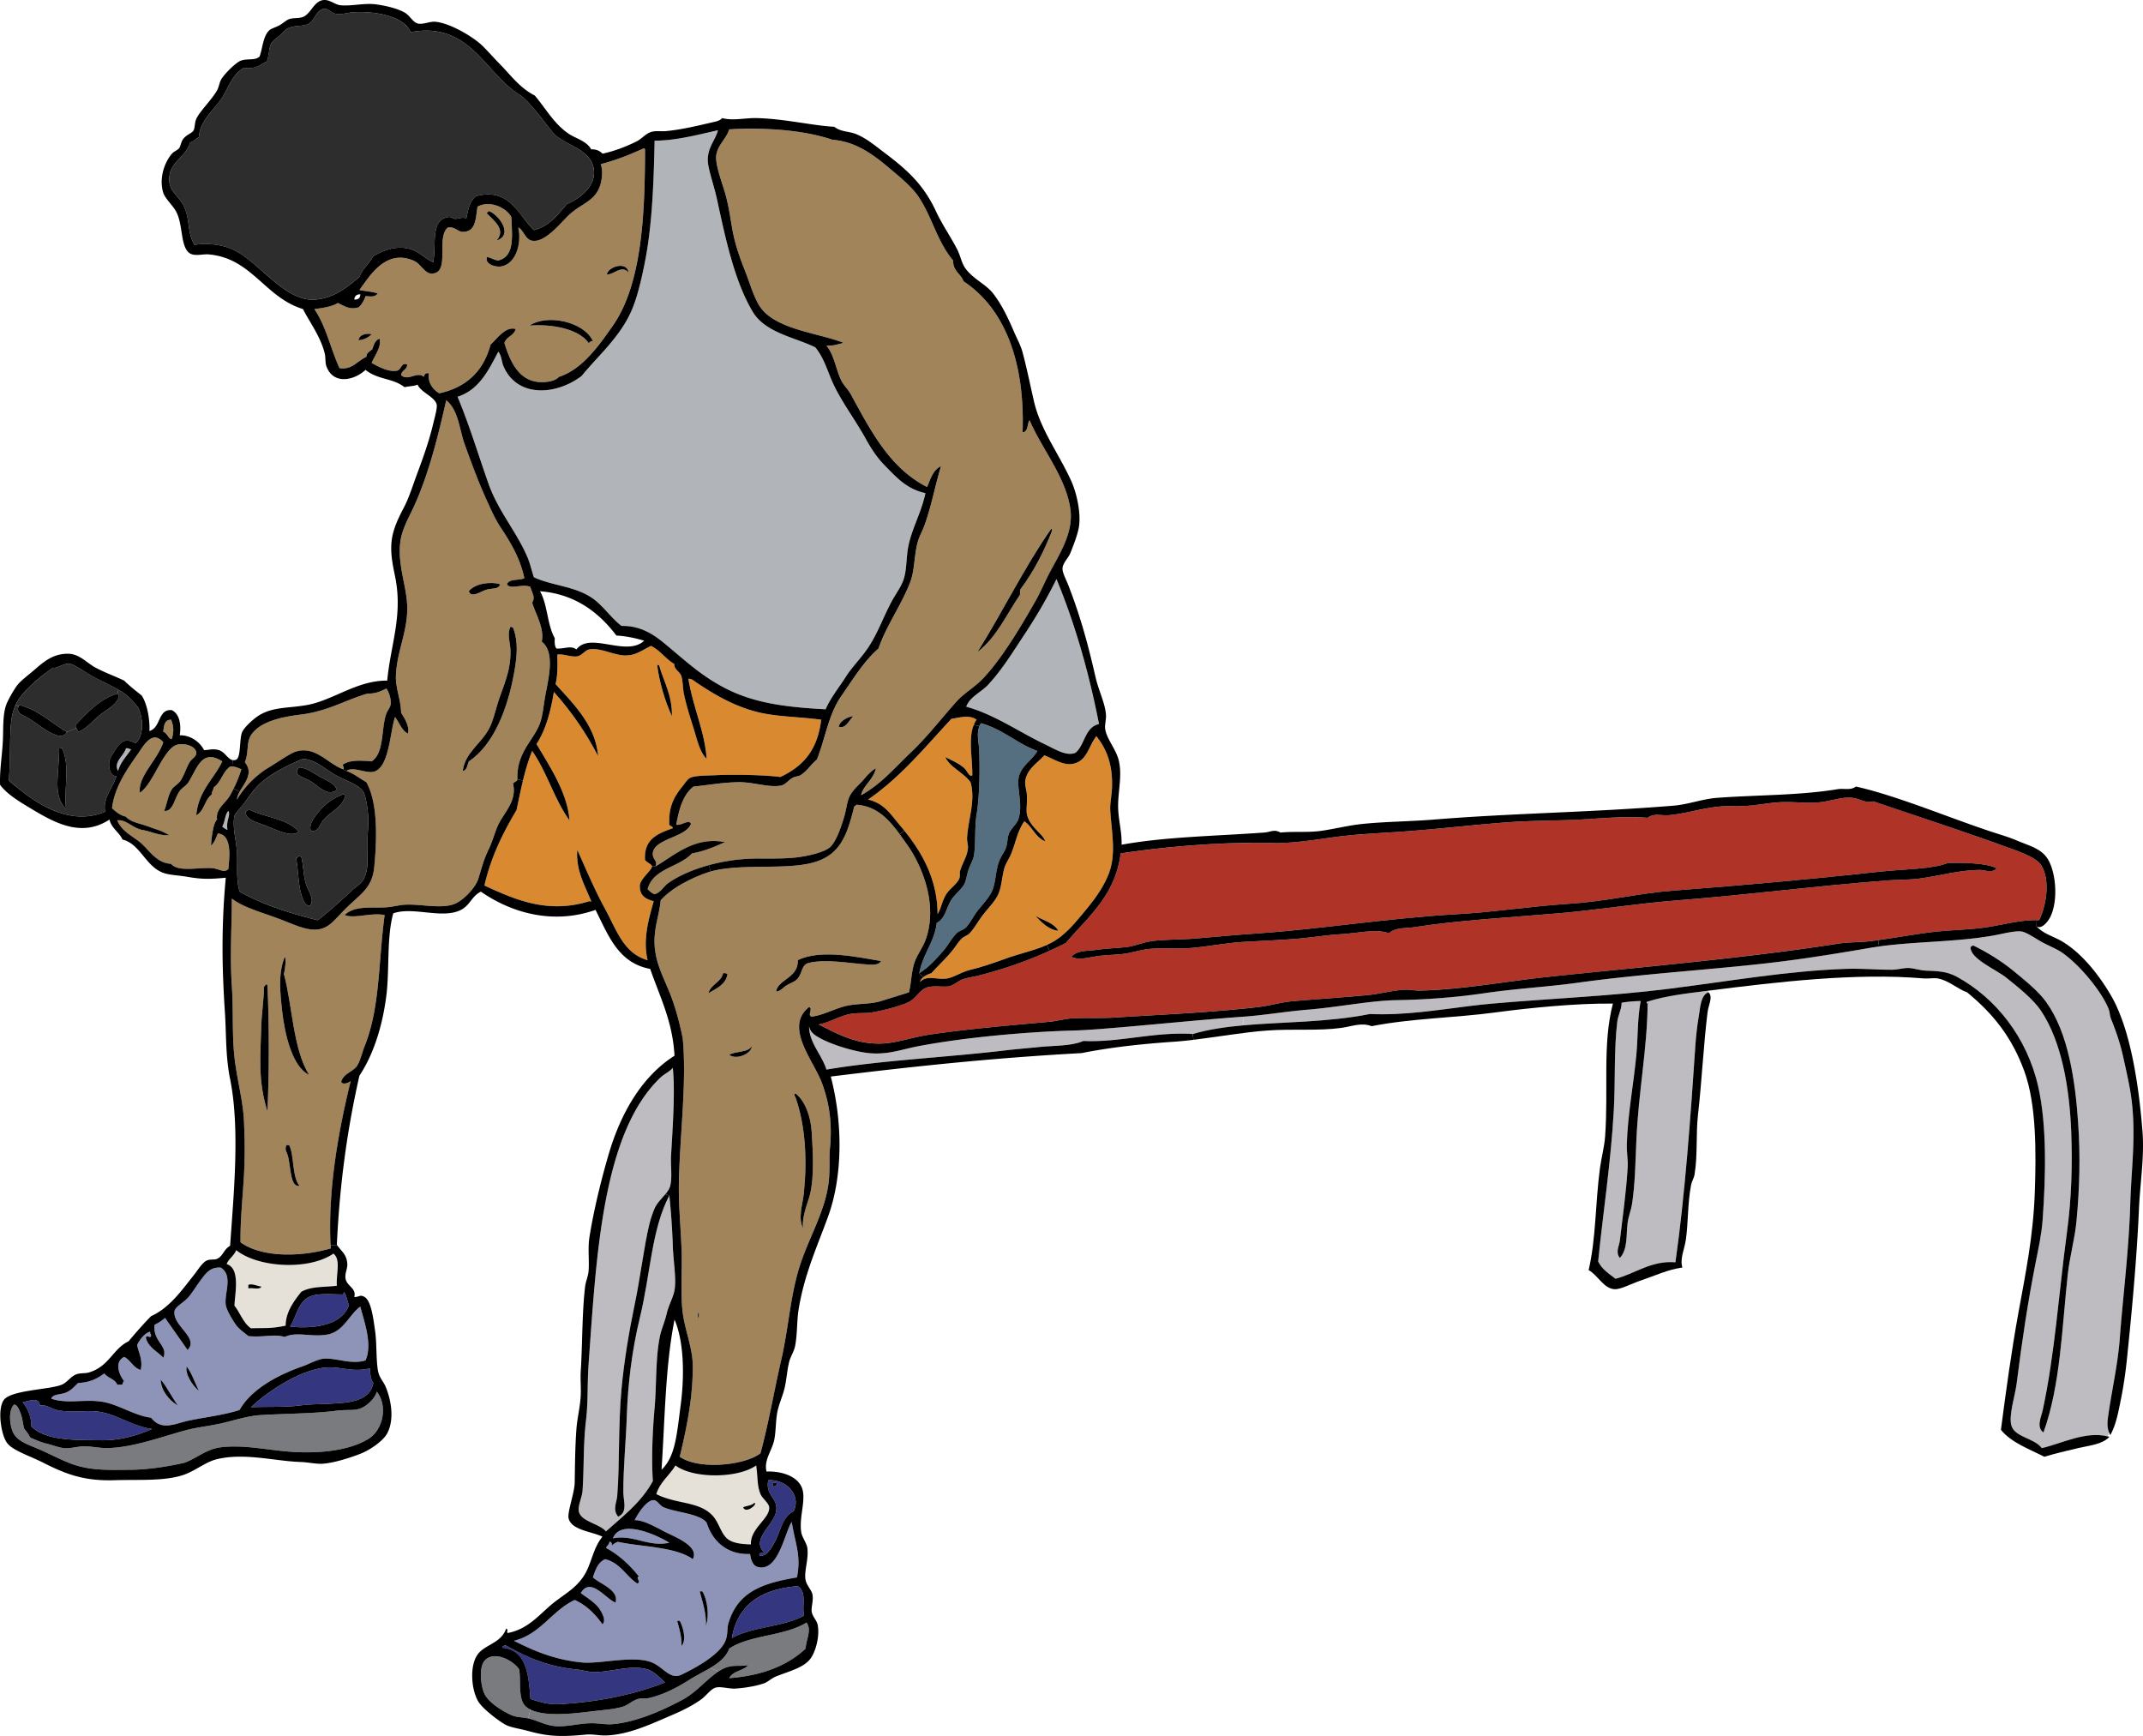 <svg xmlns="http://www.w3.org/2000/svg" viewBox="0 0 592.502 479.91"><path d="M45.141 202.33c.18-1.66.31-3.37 2.16-3.36.75 1.83.79 3.04.24 5.28-.88.31-1.3-1.68-2.4-1.92z" fill="#A1845A"/><path d="M64.591 218.01c-.29.6-.62 1.21-.97 1.84-1.27 2.27-4.08 3.78-3.6 6.72-1.35 1.11-1.68 7.2-1.68 7.2 1.04-.91 1.38-2.27 1.92-3.36 3.96.47 3.18 6.42 2.88 9.84-1.22 1.221-2.53-.109-4.56-.24-3.9-.239-9.39 1.131-11.28-1.2-4.17-.22-6.04-3.9-8.64-6-2.2-1.78-4.98-3.02-6.24-6 2.33-.41 4.22 2.15 6.96 2.64 2.64.47 4.59 1.62 7.44 1.44-2.93-1.57-2.43-1.15-5.6-2.32-3.16-1.16-4.82-1.16-6.5-2.84-1.54-.3-2.76-1.42-3.74-2.28.63-5.81 4.24-10.91 7.2-15.12 1.47-2.1 3.92-6.69 6.96-3.12-1.77 5.15-6.98 9.32-6.48 13.92 3.56-2.28 5.94-10.75 9.6-12.96 1.73-1.04 5.86-.23 6 1.92.07 1.08-1.05 1.5-1.68 2.4-.95 1.36-1.54 3.63-2.64 5.28-.69 1.04-1.9 1.62-2.4 2.4-1.17 1.83-1.3 3.91-2.16 6 2.49.26 2.77-3.37 4.32-5.52.6-.83 1.81-1.47 2.4-2.4 2.42-3.84 3.72-9.41 9.36-5.76-2.4 4.96-6.58 8.14-7.2 14.88 2.23-1.13 2.34-4.38 4.32-5.76-.06-.86.44-1.16.48-1.92 2.04-1.4 2.52-4.36 4.56-5.76.21-.02.41-.02.6-.01 1.04.04 1.71.45 2.52.73-.58 1.88-1.25 3.56-2.15 5.36z" fill="#A1845A"/><path d="M63.141 224.17c.7 1.19-.73 2.8-.24 5.28-.54-.26-1.06-.54-1.44-.96.75-1.25.71-3.29 1.68-4.32z" fill="#B1B5B9"/><path d="M201.38 460.81c-.92.229-1.82.68-2.71 1.26l-2.31-.95c2.36-1.41 4.37-2.979 5.26-5.35 5.76-3.84 15.19-3.391 21.36-7.2 1.5 2-.06 4.45-.24 7.2-5.04 4.72-12.04 7.479-21.12 8.16.97-1.99 3.9-2.021 5.28-3.601-2.56.41-3.5-.03-5.52.48z" fill="#7A7B7E"/><path d="M29.061 224.41c-10.59 4.44-20.49-3.36-26.64-8.64.43-4.55.27-9.16.48-13.68.14-3.13.54-5.32 1.42-7.21l.82.35c-.86 2.12 1.37 2.46 3.04 3.5 2.69 1.67 8.6 6.97 10.32 3.6l2.58-1.03c.17.35.42.62.54 1.03 2.53-.92 4.24-3.4 6.48-5.04 2.02-1.48 4.22-2.61 4.8-4.8.01-.41-.18-.62-.48-.72l.34-1.07c.95.54 1.75 1.07 2.3 1.55 1.07.94 2.92 2.96 3.12 3.36 1.58 3.24 1.54 8.01-.72 9.84-1.76-.88-3.1-1.19-4.56.48-.83.95-2.5 3.54-2.64 4.32-.29 1.59.04 4.36 1.92 4.32-1.06 3.48-3.78 5.92-3.12 9.84zm-12.72-17.52c.1 6.81-1.98 12.95 1.92 16.8-.67-5.9 1.27-12.02-1.2-17.04-.04.28-.38.26-.72.24z" fill="#2D2D2E"/><path d="M32.421 191.77c-4.66 1.33-8.27 5.17-11.52 8.64-.02.38.06.66.18.89l-2.58 1.03c-4.41-2.47-7.72-6.04-13.2-7.44-.06.12-.11.23-.16.34l-.82-.35c.7-1.51 1.71-2.84 3.14-4.31 2.55-2.62 4.54-4.07 7.2-6 1.1.4 3.26-1.61 5.04-.96 1.89.69 4.29 2.63 7.68 4.32 1.84.92 3.81 1.87 5.38 2.77l-.34 1.07z" fill="#2D2D2E"/><path d="M146.63 472.61c4.76 2.399 14.5.74 19.71.2 2.07-.21 4.04-.46 5.76-.96 1.53-.45 2.7-1.681 4.32-2.16.86-.26 2.01-.061 2.88-.24 3.99-.84 8.03-2.979 11.28-5.04 1.9-1.2 3.94-2.2 5.78-3.29l2.31.95c-3.16 2.06-6.22 5.84-10.01 7.86-4.77 2.55-12.44 6.149-19.2 6.72-2.3.189-4.03-.33-6.48-.24-3.49.13-6.72 1.16-10.08.72-2.07-.27-4.07-1.31-6.24-1.92-.21-.06-.41-.109-.62-.149l.59-2.45z" fill="#7A7B7E"/><path d="M519.53 261.66c10.11-1.4 20.69-1.189 31.051-2.93 2.939-.49 6.479-1.521 8.399-1.2 1.4.229 3.97 2.03 5.521 2.88 2.04 1.12 3.97 1.84 5.52 2.88 4.62 3.11 10.91 10.51 12.96 15.601.34.84.34 1.93.72 2.88 1.29 3.2 2.471 6.51 3.36 10.56.58 2.641 1.18 5.28 1.68 7.92 2.2 11.55.58 21.53.24 32.641-.39 12.89-1.99 25.13-2.88 36.96-.56 7.38-2.15 14.14-3.12 20.88-.24 1.71-.56 3.49.11 5.22l-.29 1.16c-6.24-1.57-12.78 1.99-18.3 3.22-2.021-2.78-7.46-2.96-8.4-6.24-.8-2.77 1.021-8.229 1.44-11.52 1.58-12.521 3.13-22.65 5.279-33.6.771-3.921 1.62-7.62 1.92-11.761.881-12.2 1.19-26.029-1.199-36.72-3.08-13.75-11.851-24.67-22.561-30.48-2.79-1.51-5.26-1.539-8.64-1.68-1.601-.07-3.09-.66-4.561-.72-1.54-.061-3.04.47-4.56.479-4.36.03-8.26-.409-12.96-.239-16.19.569-31.59 3.33-48.96 5.52-16.19 2.04-32.37 2.64-48.72 4.08-2.021.18-4.051.4-6.08.65l-.36-2.96c1.46-.181 2.88-.37 4.28-.57 9.109-1.33 17.35-1.73 25.68-2.88 18.95-2.62 38.22-3.66 55.44-5.76 8.43-1.03 17.83-2.57 25.199-3.841.92-.16 1.85-.3 2.79-.43zm26.01-.29c-.28.12-.54.26-.721.48-.14 3.189 7.08 6.189 9.84 8.399 3.311 2.641 7.521 6.021 9.601 9.12 5.75 8.561 7.939 21.41 8.399 33.601.351 9.229.07 18.47-1.199 27.84-2.221 16.37-3.33 33.649-6.721 49.199-.35 1.62-1.83 4.591.24 6 4.72-13.01 5.13-29.239 6.72-43.68.54-4.92 1.94-9.82 2.4-14.64.91-9.54 1.08-18.29.48-27.12-.801-11.83-2.721-25.08-8.881-33.6-2.229-3.091-5.869-5.961-9.119-8.641-3.2-2.64-7.41-5.22-11.04-6.96z" fill="#BEBCC0"/><path d="M269.24 200.38c-1.6 3.83-.33 9.44-.42 13.95-.78.59-1.45-1.25-2.16-1.92-1.41-1.32-3.64-2.27-5.28-3.12 1.04 2.64 5.1 4.34 6.96 6.96 1.44 5.07-.65 10.1-.96 15.36-.06 1.02.33 1.96.24 2.88-.22 2.34-1.48 3.92-2.16 6.24-.18.62.04 1.529-.24 2.16-.71 1.6-2.63 2.77-3.6 4.319-1.18 1.891-1.32 3.71-2.4 5.521-.03-9.69-4.35-17.1-9.17-23.09-.38-.47-.77-.94-1.15-1.39-2.71-3.2-4.39-6.13-8.88-7.2 8.96-6.16 15.75-14.49 23.04-22.32 2.01-.26 4.86-1.25 6.96.24-.32.43-.57.91-.78 1.41z" fill="#D98A30"/><path d="M564.26 239.05c2.6 3.91 1.689 10.91-.48 15.36-.229-.01-.449-.02-.68-.02-4.7-.04-9.13 1.239-13.72 1.939-5.11.78-10.37.73-15.84 1.44-4.7.609-9.42 1.46-14.25 2.13-.681.09-1.381.18-2.07.27-3.05.38-6.061.24-9.12.721-24.94 3.92-53.76 6.399-79.68 9.119-12.03 1.261-23.96 3.551-35.761 3.841-1.409.029-2.72-.28-4.079-.24-3.33.11-6.721 1.1-10.08 1.439-6.65.66-13.521 1.101-20.641 1.681-3.45.279-6.689 1.29-10.08 1.68-13.069 1.521-26.42 2.04-39.359 2.88-4 .26-8.021.01-12.001.24-2.079.12-4.239.76-6.479.96-9.42.86-22.65 1.96-33.36 3.6-4.43.681-8.79 2.29-12.96 2.4-7.17.19-12.23-2.8-17.28-5.28 2.85-.5 5.59-2.25 8.64-2.88 2-.41 4.2-.13 6.24-.479 2.56-.44 7.7-1.67 10.08-2.88 2.02-1.021 3.1-3.54 5.28-4.08 1.76-.44 4.52.02 5.76-.24 1.38-.3 2.46-1.41 3.84-1.92 1.28-.471 2.81-.641 4.08-.96 6.93-1.75 13.67-4.07 19.93-6.931 1.55-.689 3.06-1.42 4.55-2.189 6.08-7.2 13.58-12.98 15.12-24.72 13.13-2 28.67-3.21 42-2.88 5.771.14 11.86-.93 17.521-1.68 6-.8 11.84-1.01 18-1.44 9.99-.7 19.8-1.9 30-2.64 6.439-.47 12.95-.38 19.439-.72 6.21-.32 12.5-1 18.721-.48 1.729-1.36 3.79-.55 5.76-.72 4.62-.4 9.28-1.94 14.16-2.4 2.62-.25 5.46-.02 8.16-.24 2.93-.24 5.819-.82 8.64-.96 3.76-.19 7.479.42 11.04 0 3.37-.4 5.92-1.51 8.88-1.2 1.89.2 3.67 1.56 5.76.96 10.91 3.72 23.641 7.87 35.76 12.24 3.25 1.17 9.06 3.03 10.56 5.28zm-17.04 1.44c1.39-.02 3.77 1.03 4.8-.48-2.939-1.399-8.6-1.54-13.439-1.439-4.471 1.77-11.94 1.66-18.721 2.4-18.81 2.069-37.08 3.699-57.6 5.279-9.021.69-18.55 2.99-28.32 3.601-10.37.649-20.729 2.3-30.96 2.88-19.08 1.08-37.49 4.069-54.72 5.279-7.04.49-11.78.931-17.521 1.44-4.02.36-8.21.19-12.239.72-2.591.34-4.771 1.41-7.2 1.681-2.55.29-5.351.319-7.92.72-2.48.39-5.471.03-7.2 1.92 1.62.91 3.96.43 6.24 0 2.5-.47 5.069-.47 7.68-.72 2.56-.24 5.01-1.17 7.68-1.44 3.591-.37 7.37.04 11.28-.24 4.64-.33 9.48-1.369 14.4-1.68 6-.38 12.189-.5 18.239-1.2 3.021-.35 6.11-.79 9.12-.96 4.96-.27 9.561-1.58 13.2-.24 1.89-1.71 4.59-1.31 6.96-1.68 12.29-1.91 26.07-2.67 39.84-3.84 10.92-.93 21.9-2.73 33.12-3.6 19.62-1.521 39.32-4.11 58.32-5.521 2.82-.21 5.77-.12 8.399-.479 5.52-.75 11.11-2.34 16.56-2.4z" fill="#AF3327"/><path d="M472.29 273.89l.05.439c-2.16.78-2.26 4.271-2.641 6.48-.47 2.72-.8 5.8-.96 8.16-1.31 19.489-2.85 41.27-5.52 60-6.71-.54-11.05 3.119-16.561 4.56-1.789-1.41-3.789-2.61-4.8-4.8 1.34-13.561 3.48-26.91 4.32-41.76.43-7.5.05-17.341.96-24.48.24-1.88 1.23-3.57 1.2-5.28 1.01-.22 3.359-.45 5.28-.479-.94 4.92-.73 9.89-1.2 14.88-.761 8.12-2.37 16.27-2.641 24.72-.069 2.19.38 4.26.24 6.48-.42 6.87-1.399 13.649-2.16 20.16-.189 1.579-1.29 3.199 0 4.8 2.25-2.49 1.69-6.261 2.16-9.84.23-1.721.95-3.4 1.2-5.04.85-5.62.92-11.131 1.2-17.521.6-13.75 3-25.27 3.12-37.92.119-.1.18-.14.21-.17-.07.02-.681.39-.45-.31 5.16-1.67 11.05-2.34 16.99-3.08zM406.14 275.14l.36 2.96c-9.061 1.109-18.221 2.649-27.761 2.229-11.72 2.33-23.909 2.15-34.89 3.12l-.18-2.38c.09-.01.18-.01.27-.021 5.87-.43 11.69-1.449 17.521-1.92 8.279-.659 17.42-2.52 24.72-2.64 6.8-.11 13.65-.59 19.96-1.35z" fill="#BEBCC0"/><path d="M343.67 281.07l.18 2.38c-4.99.45-9.729 1.13-14.07 2.4-10.529-.681-20.42 2.42-30.239 1.92-3.26 1.439-7.9 1.239-12.24 1.68-3.14.32-6.42.58-9.6.96-16.34 1.93-34.26 2.74-49.2 5.28-1.28-4.16-4.78-7.38-4.8-12 .28 1.41 1.12 2.1 1.92 2.64 3.17 2.141 10.33 4.37 14.64 4.8 5.21.53 9.29-1.09 13.68-1.92 13.01-2.46 30.15-3.979 42.72-4.319 2.66-.07 5.521-.271 8.16-.48 12.78-1.01 25.77-2.39 38.85-3.34z" fill="#BEBCC0"/><path d="M303.14 203.53c3.16 3.96 4.51 8.36 4.32 14.16-.08 2.33-.61 4.32-.48 6.48.37 5.97 1.72 11.94-.479 17.52-1.95 4.95-5.63 9.13-8.88 12.96-1.48 1.75-3.26 3.52-5.041 4.8-.97.7-2.02 1.28-3.13 1.771-3.34 1.5-7.24 2.319-11.27 3.75-2.71.96-5.82 2.13-9.84 3.119-2.44.601-4.74 2.141-6.48 2.4-2.85.43-5.69-1.02-7.44.96-.02-.41.33-.86.84-1.27.63-.511 1.53-.94 2.28-1.131 1.84-2.109 3.95-3.989 5.76-6.239.91-1.12 1.67-2.41 2.64-3.36.59-.58 1.59-.84 2.16-1.44 1.23-1.279 2.48-3.55 3.84-5.279 1.32-1.67 3.02-3.46 3.84-5.04 1.2-2.3 1.17-5.05 1.92-7.681.37-1.29 1.36-2.669 1.92-4.08 1.4-3.56 1.61-5.92 3.6-8.88 2.24 1.52 3.07 4.45 5.76 5.52-.63-2.11-4.29-3.93-5.04-7.44-.28-1.3.13-3.43 0-5.28-.1-1.36-.6-2.79-.48-3.84.4-3.43 3.57-5.19 5.28-7.2 3.23 1.28 5.67 3.15 8.64 2.16 3.25-1.08 3.65-4.73 5.76-7.44zm-10.56 53.76c-1.23-2.21-4.1-2.78-6.24-4.08 1.52 1.78 3.87 3.95 6.24 4.08z" fill="#D98A30"/><path d="M303.86 200.17c-3.939.86-3.88 5.72-6.479 7.92-2.45 1.1-5.47-.88-8.64-2.4-7.22-3.46-13.78-8.15-21.6-10.32 1.08-2.81 4.09-3.96 6-6 3.83-4.09 6.79-8.95 10.08-13.92 3.19-4.83 6.11-9.74 8.88-15.36 5.06 12.22 8.93 25.63 11.76 40.08z" fill="#B1B5B9"/><path d="M295.94 140.65c.931 6.33-2.72 12.06-5.52 17.28-1.42 2.64-2.57 5.48-4.08 8.16-3.92 6.93-9.48 16.24-14.64 21.6-2.19 2.28-5.08 3.89-7.2 6.24-4.23 4.69-7.99 9.67-12.72 14.16-4.39 4.16-8.11 8.67-13.68 11.76.41-2.47 3.45-4.38 4.08-7.44-1.52.86-2.51 2.13-3.6 3.36-.93 1.05-2.39 2.28-3.36 3.84-1.03 1.65-1.12 3.81-1.68 5.76-.87 3-2.3 7.33-4.08 8.88-1.74 1.51-6.92 2.61-10.08 2.88-3.89.34-7.87.17-11.04.24-4.12.09-8.4.73-12.33 1.8-4.31 1.169-8.24 2.87-11.19 4.919-1.4.971-2.01 2.591-3.84 3.12-.81-.31-1.41-.83-1.92-1.439 1.6-5.761 8.74-5.98 12.24-9.84 3.47-.61 6.31-1.85 9.12-3.12-8.45-1.63-13.89 3.64-19.2 6.72.81-1.42-.84-1.91-.72-3.6.3-4.09 9.18-4.39 10.56-8.16-.57-1.38-2.43.49-4.08.24.79-4.33 1.88-8.36 4.8-10.56 3.84-.35 7.89-1.15 12.48-1.2 4.04-.04 8.19 1.5 11.52.96 1.44-.24 2.07-1.42 3.36-2.16.77-.44 1.6-.38 2.16-.72 1.88-1.14 2.92-3.03 4.56-4.32 2.39-6.09 3.23-12.48 6.72-17.52 3.34-4.82 6.36-9.76 10.32-13.2 2.12-6.18 5.99-11.45 8.64-18 1.4-3.45 1.16-7.44 2.16-11.28.43-1.64 1.33-3.16 1.92-4.8 1.94-5.41 2.92-10.9 4.56-16.32-2.18 1.02-2.89 3.51-3.84 5.76-10.33-5.27-15.46-15.35-21.12-25.68-.73-1.33-2.02-2.52-2.64-3.84-1.51-3.18-1.92-6.96-4.08-9.6 2.29.11 2.81-.33 4.8-.72-7.02-2.78-18.66-3.66-23.04-9.84-1.68-2.37-2.89-6.55-4.08-9.6-1.34-3.42-2.58-6.7-3.36-10.32-.75-3.49-1.1-7.12-2.16-11.04-.87-3.22-2.83-8.11-2.64-10.8.21-2.93 2.93-4.99 3.6-7.44 9.28-.55 20.34.07 28.56 2.88 7.4.57 12.52 5.14 17.52 9.36 2.17 1.83 4.63 4.06 6 6 3.92 5.56 5.38 12.79 9.84 18-.07 2.95 2.12 3.64 2.88 5.76 11.75 7.81 16.98 22.87 16.32 41.76 1.6-.16 1.21-2.31 1.92-3.36 3.47 8.03 9.98 15.66 11.28 24.48zm-5.04 6c-.05-.19-.01-.47-.24-.48-7.48 10.68-13.39 22.93-20.4 34.08 5.23-3.97 8.01-10.38 11.76-15.84 0-.64-.09-1.37.24-1.68 3.52-4.72 6.34-10.14 8.64-16.08zm-54.96 51.36c-1.34.06-3.63 1.15-4.08 2.88 2.11.71 2.87-1.9 4.08-2.88z" fill="#A1845A"/><path d="M281.54 216.25c.03 3.33 1.18 6.83 0 10.32-.39 1.17-2.13 2.59-2.64 4.08-.41 1.17-.32 2.48-.72 3.6-.48 1.37-1.42 2.49-1.92 3.84-1.1 2.959-.89 6.15-2.16 8.64-.73 1.439-2.38 3.29-3.6 4.8-1.25 1.55-2.19 3.55-3.36 4.8-.69.74-1.92.97-2.64 1.68-1.37 1.36-2.4 3.421-3.84 5.04-1.97 2.221-3.82 4.33-6.48 6 .96-5.359 4.29-8.81 4.8-13.92 2.21-1.069 2.51-3.62 3.84-6 1.04-1.859 3.04-3.22 3.84-4.8.5-1 .7-2.75 1.2-4.08.5-1.34 1.27-2.7 1.44-3.84.52-3.54.13-7.48.72-11.28.78-4.96.93-11.17.72-17.52-.09-2.56-.83-4.72.07-6.88.11-.27.25-.53.41-.8 6.07 1.69 9.91 5.61 15.6 7.68-1.6 2.94-5.31 4.46-5.28 8.64z" fill="#556F80"/><path d="M250.82 233.53c4.24 5.94 8.61 16.9 5.04 26.4-.86 2.279-2.4 4.14-3.12 6.479-.82 2.7-.75 5.2-1.44 7.92-2.51.811-4.95 1.55-7.68 2.4-2.84.88-5.81.66-8.88 1.2-3.49.609-6.99 2.739-10.32 3.119-1.3-.34.45-2.239-.72-2.64-7.02 5.51 1.29 14.79 3.6 21.12 1.93 5.29 2.86 10.8 2.16 18-.22 2.31.02 4.77-.24 8.16-.63 8.33-5.14 15.47-7.92 23.76-2.74 8.18-3.24 17.51-5.28 26.4-2.02 8.8-3.51 17.609-5.76 25.92-4.26 3.31-16.94 4.689-22.32.96 1.92-8.09 3.6-16.08 3.6-24.96 0-4.69-1.82-9.08-2.64-13.92-.88-5.221-.22-12.7-.48-18.96-.25-5.87-.81-12.051-.72-17.521.21-12.95 2.06-26.74 1.2-38.64-.05-.67-.11-1.51-.24-2.16-.75-3.68-1.91-8.08-3.36-11.76-2.03-5.15-4.61-9.41-4.32-15.601.17-3.6 1.41-7.1 1.68-10.319 2.87-3.15 7.42-5.65 12.24-7.44.51-.19 1.03-.36 1.58-.51 8.17-2.26 20.2-.42 27.94-2.37 7.76-1.95 9.75-7.36 11.76-15.6.31-.08.38-.42.72-.48 5.58.41 8.87 4.07 11.87 8.16.69.95 1.37 1.92 2.05 2.88zm-10.8 33.12c1.2.07 2.87.229 3.6-.96-6.1-.99-16.63-3.42-23.04-.24.21 4.94-5.46 5.25-6 8.64 1.18.011 1.87-1.04 2.88-1.68.96-.61 2.37-.99 3.12-1.92 1.34-1.67.98-3.83 3.12-4.32 4.94-1.12 11.32.19 16.32.48zm-16.08 63.6c1.26-5.16.78-12.18.48-17.279-.25-4.28-1.78-8.44-4.32-10.561h-.48c.04.28-.04.68.24.72 2.83 7.931 3.34 17.32 2.4 26.641-.33 3.279-1.7 6.729-.24 9.84-.37-3.37 1.4-7.24 1.92-9.36zm-22.32-38.64c2.07 1.59 6.3-.47 6.24-2.4-1.03 1.85-4.45 1.31-6.24 2.4zm-.48-22.32c-.28-.2-.64-.319-1.2-.24-.63 2.57-3.37 3.03-4.08 5.521 2.19-1.33 4.77-2.27 5.28-5.28zm-7.92 94.8c.03-.319.04-1.739-.24-.96-.03.32-.04 1.74.24.96z" fill="#A1845A"/><path d="M255.86 136.33c-1.13 5.48-3.88 9.96-4.8 15.12-.53 2.96-.34 5.92-1.2 8.64-.66 2.09-2.19 4.05-3.36 6.24-2.35 4.39-3.82 8.73-6.48 12.72-1.9 2.85-4.37 5.23-6.24 8.16s-4.09 5.64-5.52 8.88c-11.15-.6-19.88-1.69-28.08-6-6.72-3.53-11.16-7.87-16.8-12.48-2.72-2.22-6.38-4.67-11.52-4.56-2.77-2.07-4.62-4.98-7.44-7.2-4.79-3.77-11.47-3.8-16.8-6.24-.6-1.68-.95-3.48-1.68-5.28-2.8-6.88-8.14-12.92-10.8-20.4-2.92-8.21-5.35-16.4-8.64-24.24 5.99-1.93 8.54-7.3 11.28-12.48.96 1.28.88 2.8 1.44 4.08 3.83 8.75 14.55 7.99 21.6 2.64 4.65-5.76 11.03-11.03 14.16-18.96 1.45-3.66 2.49-8.3 3.36-12.72 1.98-10.06 2.42-22.11 2.64-33.36 5.92-.01 12.05-1.65 17.52-2.88-.75 3-3.52 5.35-2.64 9.84.56 2.84 1.67 6.03 2.4 9.36 2.19 10.03 4.69 22.32 9.84 30.96 3.48 5.84 11.64 7.07 17.28 9.84 2.23 2.65 3.18 5.87 4.56 9.12 2.25 5.31 6.28 10.53 9.36 16.08 1.53 2.75 3.08 5.19 5.28 7.44 3.24 3.3 6.09 6.57 11.28 7.68z" fill="#B1B5B9"/><path d="M227.06 198.97c-1 8.36-4.91 12.83-11.28 15.84-3.92-.52-12.35-.78-18.24-.48-2.07.11-5.4.05-6.72.72-.77.39-1.45 1.52-2.16 2.4-1.95 2.41-3.8 5.28-3.6 10.08-.23 1.03.95.65.96 1.44-3.93 1.43-7.88 2.84-7.68 8.4-.19.91 1.88 1.38 1.92 2.16.04.92-3.32 3.55-3.36 5.28-.06 2.29 1.04 3.68 3.84 4.319-1.22 4.4-3.11 10.431-1.68 16.32-6.62-1.87-8.49-8.15-11.76-14.16-2.95-5.42-5.02-10.41-7.68-16.32-.48 5.52 2.15 10.01 3.84 14.16-.11.351-.21-.02-.48 0-11.34 3.561-20.28-.26-29.04-4.319 1.84-8.08 5.19-14.65 8.88-20.88.61-2.9 1.15-5.57 1.77-8.12.68-2.83 1.46-5.51 2.55-8.2 4.06 5.78 6.19 13.49 10.32 19.2-.55-7.65-5.5-14.95-9.12-21.12 2.54-3.86 3.9-8.9 4.8-14.4a85.443 85.443 0 0112.24 17.76c-.67-8.46-6.74-14.36-11.76-19.92.62-2.79.56-4.82.48-8.16 1.75-.27 3.78.76 5.52.48 1.3-.21 2.15-1.71 3.36-1.92 3.16-.54 6.83 1.73 10.08 1.68 2.87-.05 4.39-1.43 6.96-2.64 2.57 1.27 4.05 3.63 6.48 5.04-.25 1.4 1.57 2.1 1.92 3.36.43 1.55.34 3.27.72 5.04.64 2.99 1.68 6.32 2.64 9.36.96 3.07 1.65 6.49 3.6 8.4-.47-7.4-3.74-14.17-5.04-22.08.78-.19 1.59.58 2.16.96 5.07 3.42 11.47 7.26 18.96 8.64 4.92.9 9.72.92 15.6 1.68zm-41.28-.96c.08-5.83-2.16-9.33-3.6-14.16h-.48c.58 4.68 2.17 10.04 4.08 14.16z" fill="#D98A30"/><path d="M220.58 438.49c2.53 1.73 1.16 4.99 1.68 8.16-5.57 3.149-14.4 3.04-19.92 6.24 1.55-9.33 8.19-13.57 18.24-14.4z" fill="#343780"/><path d="M218.9 420.73c.92 5.99 2.67 9.189 1.44 15.359-9.84 1.631-16.4 4.131-18.96 12.721-.37 1.229-.12 2.88-.72 4.56-1.41 3.97-8.27 7.7-12.24 9.601-3.14 1.5-4.85-1.961-8.16-3.36-4.9-2.07-14.32.439-19.2 0-7.63-.69-13.59-3.3-18.96-6 7.47-1.89 10.42-8.3 16.8-11.28 3.31 1.49 5.67 3.93 7.68 6.72 1.07-1.01-.1-3.1-.72-4.079-1.21-1.921-3.84-3.421-5.28-4.561 2.72-4.56 6.74 1.5 9.6 2.64.99-3.5-4.08-5.01-6.24-6.96.66-2.14 1.43-4.17 3.36-5.04 4.19 1.011 5.75 4.65 8.88 6.721 1.29-.4-.63-1.66.48-1.92-2.51-3.17-5.44-5.92-9.12-7.92.26-.62.87-.891.96-1.681.63-.069.62.5.72.96.49-.39.98-.779 1.68-.96 5.81 1.351 15.92 1.311 20.64 4.8 1.65-3.18-3.44-5.51-6.48-6.96-3.21-1.54-6.78-3.85-9.6-3.84.9-1.72 3.23-5.529 5.28-5.52.95.01 1.73 1.51 2.64 1.92 3.27 1.49 10.03 1.729 12 4.32 1.61 5.149 5.74 8.92 12 8.64.26 1.82.85 3.27 2.16 3.6 5.66 1.42 7.34-9.32 9.36-12.48zm-23.76 28.8c1.11-2.87.35-7.59-.96-9.6h-.72c.56 2.27 2 6.38 1.68 9.6zm-6.72 5.52c1.5-1.649.38-5.449-.48-6.96h-.72c.6 2.07 1.37 4.88 1.2 6.96z" fill="#8E94B7"/><path d="M212.42 409.21c5.6-.239 9.08 4.71 6.96 8.641-3.09 1.439-3.43 5.229-5.28 8.64-.89 1.63-2.07 3.8-4.08 3.6-.37-1.09.92-.52 1.2-.96-3.59-3.649 2.67-7.409 3.36-11.279.67-3.77-3.07-4.34-2.16-8.64zm2.4 1.44c.07-.63-.33-.79-.96-.72-.08.319-.34.46-.24.96.68.2.62-.34 1.2-.24z" fill="#343780"/><path d="M212.66 416.65c.31 3.14-5.29 5.84-5.04 10.32-1.96-.091-4.27-.171-6-1.2-2.24-1.34-2.7-4.681-4.56-6.721-3.73-4.079-10.1-3.159-15.6-6 1.03-3.369 3.65-5.149 5.28-7.92 5.12 3.79 17.44 3.521 22.32 0 .51 3.25.2 5.46 1.2 7.92.46 1.13 2.29 2.5 2.4 3.6zm-7.2 0c.62 2.05 4.18-.851 3.12-1.2-.69.75-2.04.84-3.12 1.2z" fill="#E5E1D8"/><path d="M186.02 344.41c.14 4.24 1.03 9.13.48 12.24-.37 2.08-1.63 4.16-2.16 6.479-.51 2.25-1.52 4.44-1.92 6.48-1.21 6.14-.85 12.899-1.44 19.68-.61 7.01-.87 14.13-.48 20.16-2.11 3.92-5.1 6.95-8.28 9.79l-.45-.5c1.56-1.45.58-4.13.57-6.17-.03-6.83.74-14.33.96-21.12.28-8.729 1.44-18.24 3.6-27.12 3-12.33 3.2-24.399 8.16-33.84.45 4.34.8 9.14.96 13.92z" fill="#BEBCC0"/><path d="M186.02 295.21c.7 6.48-.09 17.42-.48 24.24-.16 2.86.37 5.97-.24 8.4-.2.8-.72 1.55-1.34 2.29-1.03 1.239-2.35 2.47-2.98 3.949-.5 1.16-1.09 2.86-1.44 4.32-1.52 6.32-2.39 14.22-4.08 22.32-1.58 7.6-2.9 15.58-3.6 23.04-.98 10.41-.49 20.729-1.2 29.76-.15 1.92-1.37 3.75.24 5.76.35-.149.64-.34.87-.55l.45.5c-1.54 1.4-3.13 2.75-4.68 4.13-1.8-2.12-6.62-2.66-7.44-5.28-.51-1.6.83-4.06.96-6 .45-6.659.16-12.729.96-19.439.61-5.09.33-10.22.72-15.601 2.15-29.989 3.82-63.96 19.92-79.199 1.01-.95 2.44-1.55 3.36-2.64z" fill="#BEBCC0"/><path d="M185.06 426.49c-5.77 1.29-9.98-2.34-15.6-1.2 2.11-5.49 11.93-1.03 15.6 1.2z" fill="#8E94B7"/><path d="M179.06 461.53c1.69.5 3.49 2.36 4.8 3.6-9.23 3.62-19.34 5.471-29.28 6-2.86.15-5.32-.58-7.92-1.439-.5-6.78-1.09-13.47-7.68-14.16-.04-.28.05-.43.24-.48s.24-.239.48-.239c5.5 3.069 11.2 5.859 19.68 6.72 1.66.17 3.36.71 4.8.72 5.03.02 10.2-2.11 14.88-.72z" fill="#343780"/><path d="M177.86 41.047c.28-.04.43.05.48.24-.05 16.37-.56 36.83-8.88 48.72-3.81 5.44-8.42 12.08-14.88 14.16-1.01 1.01-2.39 1.32-3.84 1.44-6.81.56-9.54-5.05-11.28-10.8.56-1.76 2.63-2.01 3.12-3.84-2.74-.86-5.16 2.65-6.96 4.32-1.94 7.26-6.61 11.79-14.16 13.44-1.78-1.01-3.28-3.06-2.88-5.52-1.02-.22-1.21.39-1.44.96-1.77-1.63-4.35 1.35-6.24-.48.15-1.37 1.62-1.42 1.68-2.88-1.58-.81-1.57 1.46-2.88 1.68-2.36.39-5.13-1.14-6.96-2.16.87-2.02 2.86-4.62 2.16-6.72-1.11.49-1.57 1.63-1.92 2.88-.63.65-1.63.93-1.68 2.16-2.7 1.25-3.95 3.65-7.44 3.12-2.43-5.33-3.77-11.75-6.96-16.32 2.4-.32 4.8-.64 6.48-1.68 1.79.74 3.1 1.95 5.76 1.2.89-.79 1.5-1.86 1.92-3.12 1.41.13 2.65.32 3.36-.72-1.47-.53-3.4-.6-5.04-.96.78-1.12 1.61-2.27 2.64-3.6 2.67-3.44 6.84-7.17 12.72-4.32 1.34.65 2.83 3.26 4.32 3.36 5.76.37 1.28-10.02 4.8-12.72 1.97-.29 2.63 1.18 4.08 1.2 3.53.04 3.55-3.32 4.08-6.96 3.53-1.89 7.99.34 9.36 2.88.24 5.58.92 10.83-3.6 12-1.24-.12-1.97-.75-3.12-.96-.7 2.12 2.52 2.75 3.6 2.64 4.13-.44 6.07-5.94 5.04-10.8 1.32.54 1.9 3.16 3.6 3.6 3.68.95 8.28-5.15 10.56-7.2 3.89-3.51 7.97-3.82 8.88-9.84.28-1.84.05-3.17-.24-4.08 4.26-1.103 8.08-2.642 11.76-4.323zm-10.08 34.8c1.73.26 4.17-2.82 6-.48-.35-3.25-5.6-1.72-6 .48zm-5.04 18.96c.46-.1.43-.69 1.2-.48-2.36-5.34-12.62-7.64-17.52-4.32 5.87-.45 13.44.75 16.32 4.8zm-25.44-28.32c4.78-1.53.63-7.14-2.16-8.16-.02.38-.61.19-.48.72 1.85 1.92 5.34 4.4 2.64 7.44zm-34.56 25.92c-1.27-.4-3.53.1-3.6 1.68 1.57-.19 2.73-.79 3.6-1.68z" fill="#A1845A"/><path d="M163.7 45.127c2.18 5.16-2.53 9.42-6.96 11.28-2.52 2.92-4.78 6.1-9.12 7.2-4.29-4.03-6.72-11.93-16.08-9.36-1.81 1.45-2.14 4.05-2.64 6.24-.95-.68-2 .07-3.12 0-.71-.05-.98-.65-1.92-.48-4.96.89-3.15 7.55-4.08 12.48-2.19-.86-4.09-3.27-7.2-3.84-3.39-.63-6.56.55-9.36 2.16-1.11 2.09-2.97 3.43-3.84 5.76-3.92 3.29-7.16 5.75-12 6.24-8.86.9-16.06-11.19-23.76-14.16-3.04-1.17-6.67-1.45-9.84-.96-2.02-3.19-1.18-6.86-2.88-10.56-1.19-2.6-3.88-4.05-4.08-6.96-.37-5.37 4.25-6.21 5.76-10.8 1.01-.27 1.56-1 2.4-1.44.39-4.86 4.37-7.62 6.48-11.04 1.83-2.96 2.82-6.37 6-8.16 3.16.52 4.47-.81 6.24-1.68.77-1.48.55-3.93 1.44-5.28.68-.81 1.38-1.28 2.16-1.92.66-.54 1.27-1.43 2.16-1.92 2.06-1.13 4.47-.45 6-1.44 1.56-1.01 2.11-3.98 4.32-4.08.8-.04 2 1.24 3.12 1.44 1.49.27 3.24-.38 5.04-.48 5.27-.29 13.65.87 15.6 5.52 16.55-3.09 20.58 11.65 30.48 17.52 3.55 3.01 6.13 6.99 9.12 10.56 3.11 3.06 8.81 4.02 10.56 8.16z" fill="#2D2D2E"/><path d="M149.78 177.37c3.8 3 1.84 10.19.96 15.12-.45 2.54-.7 5.4-1.44 7.44-1.72 4.75-6.47 8.02-6.24 15.36 0 .06 0 .11-.01.15-.12.71-.99.66-1.19 1.29 1.14 4.88-2.78 8.13-4.32 11.76-.83 1.96-1.41 4.18-2.4 6.24-1.38 2.89-1.81 4.69-2.88 8.16-.76 2.479-4.08 5.949-6.48 6.96-3.54 1.489-9.07.12-13.44.239-1.79.051-3.59.591-5.28.721-3.95.3-8.34-.48-11.21 1.68l-1.01-.54c.69-.71 1.41-1.43 2.14-2.1 3.49-3.2 5.97-5 6.48-10.08.79-7.94 1.03-17.74-2.16-23.521-1.83-1.05-3.41-2.35-5.52-3.12 1.75-1.31 5.31.7 7.44.24 4.43-.96 4.58-10.99 6-15.12 1.23 1.49 1.77 3.67 3.6 4.56.45-2.05-.99-4.29-1.92-5.76-.04-3.43-1.53-6.83-1.44-10.08.2-6.89 3.44-12.69 3.12-19.68-.26-5.54-2.65-11.23-1.92-17.28.42-3.49 2.07-6.33 3.6-9.6 4.11-8.8 6.76-19.37 9.12-29.76 3.35 2.67 3.67 8.16 5.04 12 1.96 5.5 3.97 10.89 6.24 15.84 1.21 2.65 2.25 5.03 3.84 7.44 2.57 3.88 5.29 8.31 6.48 13.92-1.46.7-4.25.07-4.8 1.68.88 1.58 4.27-.23 6.48.72.31 1.51 1.49 2.83.48 4.32.98 3.33 3.46 7.21 2.64 10.8zm-7.68 8.88c.88-4.85 1.26-8.69-.24-12.72-.31-.01-.33-.31-.72-.24-1.04 2.09-.06 4.29 0 6.48.16 6.06-2.28 10.44-3.6 14.88-.67 2.25-1.26 4.68-2.16 6.48-2.27 4.53-6.79 6.8-7.44 12 1.25-.19 1.21-1.67 1.68-2.64 7-4.65 10.77-14.84 12.48-24.24zm-7.44-23.28c1.43-.38 3.29-.02 3.6-1.44-2.62-.84-6.99-.21-8.64 1.92.73 2.07 3.28-.02 5.04-.48z" fill="#A1845A"/><path d="M146.63 472.61l-.59 2.45c-1.55-.32-3.11-.29-4.42-.811-1.69-.68-6.35-3.2-7.68-6-1.01-2.13-1.69-7.56.24-9.359 2.79-2.61 7.93.35 9.36 2.64.54 3.25-.4 8.37 1.92 10.32.34.29.74.54 1.17.76z" fill="#7A7B7E"/><path d="M106.82 190.33c.71.98 1.34 2.84 1.2 4.32-.09.94-.87 1.7-1.2 2.64-1.51 4.25-.49 10.87-4.08 13.2-2.93-.24-5.66-.44-7.68.72-.74.32.45 1.07-.24 1.44-4.19-1.49-7.69-6.66-13.2-4.8-1.55.52-4.87 2.86-7.68 4.56-3.19 1.94-6.59 5.37-8.4 8.64 0-.71.31-1.44.74-2.21 1.36-2.41 3.9-5.09 1.42-8.11 1.12-2.68.38-5.4 1.68-7.44 2.45-3.84 8.5-5.09 13.92-5.76 7.27-.9 12.48-4.1 18.24-5.76 2.13-.03 3.41-.44 5.28-1.44zM95.301 252.97c2.64 1.1 7.23-.75 11.04 0-1.78 13.329-1.22 25.399-5.52 36.239-.82 2.061-1.28 4.29-2.16 5.521-1.16 1.609-3.67 2.029-4.32 4.319.4 1 2.23.24 2.64-.239-3.28 13.38-6.35 29.729-5.57 45.449.02.29.03.58.05.87-8 2.32-18.88 2.681-24.96-1.68-.07-6.37.54-11.43.96-18.72.29-5.01.2-10.09 0-14.641-.29-6.649-2.4-12.909-2.88-20.64-.35-5.58-.1-11.19-.48-16.8-.54-7.99-.04-16.2 0-24.24 3.14 2.47 7.99 3.69 13.44 5.76 5.49 2.08 10.08 4.67 14.16.96.92-.84 1.99-1.989 3.14-3.18l1.01.54c-.189.15-.369.31-.549.48zm-15.6 66.96c.77 3.68.66 8.27 3.12 7.92-2.16-2.641-1.44-8.62-2.88-11.28h-.72c-.68 1.35.17 1.89.48 3.36zm5.76-22.8c-4.45-7.01-4.66-19.479-6.96-27.84.36-1.569.67-4.2.24-4.8-1.87 4.61-1.32 9.69-.72 15.12.7 6.3 2.82 15.42 7.44 17.52zm-11.52 10.08c.47-9.56.53-23.92 0-34.8-.05-.189-.2-.28-.48-.24-.06.34-.4.4-.48.721-.01 3.3-.63 7.279-.72 10.319-.24 8.56-1.01 15.57 1.68 24z" fill="#A1845A"/><path d="M104.18 384.73c3.22 4.13 1.53 10.62-2.16 12.96-5.22 3.31-13.78 4.3-22.32 3.6-6.26-.51-12.43-1.91-18.48-1.2-4.26.5-7.02 3.21-10.32 4.32-4.18.93-9.59 1.89-15.12 1.92-5.81.03-10.86.271-16.08-1.68-3.04-1.141-5.84-2.68-9.12-4.08-2.91-1.24-5.83-2.18-6.96-4.561-.86-1.819-1.44-5.859.24-7.68.9-.13 1.52 1.53 1.92 2.641.47 1.289.56 2.89.96 4.079.65.71 1.17 1.551 1.68 2.4 1.39.58 2.93 1.29 4.56 1.68 1.4.33 3.14 1 4.56 1.2 1.72.24 3.81-.479 5.76-.479 2.15 0 4.2.5 6.24.479 6.81-.08 14.21-2.8 21.36-4.8 3.41-.96 7.2-1.3 10.8-2.16 3.62-.86 7.1-1.979 10.32-2.16 7.9-.45 14.95-.42 20.88-1.2 3.05-.399 5.16.07 6.96-.72 1.85-.81 3.81-2.75 4.32-4.56z" fill="#7A7B7E"/><path d="M102.26 378.25c.09 1.601.24 3.12.96 4.08-1.41 7.141-11.73 5.12-20.4 6.24-4.02.52-9.67.27-13.44.479 3.25-3.1 7.81-6.239 12.24-8.399 2.51-1.22 6.18-2.54 9.12-2.641 3.541-.13 7.321 1.43 11.52.24z" fill="#343780"/><path d="M101.78 225.37c.19 2.34-.2 5.39-.24 8.16-.06 3.8.57 6.89-1.2 9.84-.59.98-2.15 1.97-3.12 2.88-2.97 2.78-6.14 5.65-9.36 8.16-7.23-1.79-15.41-4.33-21.6-7.92-1.04-3.44-.54-6.92-.72-10.56-.17-3.4-1.36-7.35-.72-10.32.14-.67 1.25-1.7 2.16-2.88 1.55-1.99 3-4.34 4.8-6 3.59-3.31 8.87-5.62 12-6.96 3.64.34 5.71 2.65 9.12 4.56 2.72 1.53 6.62 2.67 7.68 4.8.62 1.25 1.06 4.47 1.2 6.24zm-6.239-5.52c-.31-.01-.33-.31-.72-.24-2.66 1-4.73 2.49-6.48 4.56-1.23 1.46-3.05 3.63-2.4 5.52 2.16.44 2.46-1.77 3.36-2.88 1.91-2.36 5.42-3.6 6.24-6.96zm-2.4-1.44c-.53-1.83-2.79-2.6-4.56-3.6-1.8-1.02-3.87-2.65-6-2.64-.2.52-.62.82-.48 1.68.9 1.05 2.38 1.28 3.84 2.16 2.21 1.32 4.41 4.28 7.2 2.4zm-7.44 31.92c1.47-1.77-.61-4.08-1.2-6.24-.68-2.489-.64-5.18-1.2-7.2-.31-.01-.33-.31-.72-.24-.1.3-.31.49-.72.48.68 3.65.55 8.379 1.92 11.52.29.66.8 1.9 1.92 1.68zm-12.24-22.08c3.25 1.3 7.18 3.34 9.12 1.68-3.03-3.69-9.52-3.92-13.92-6.24-.13.35-.37.59-.72.72-.15 2.28 3.27 2.94 5.52 3.84z" fill="#2D2D2E"/><path d="M99.621 361.21c1.1 4.271 3.42 10.49 1.44 14.88-3.97 1.23-8.26-.76-11.52-.479-1.83.16-4.02 1.47-6 2.16-6.6 2.29-14.09 6.27-17.28 12-3.59 1.25-8.92 1.939-13.68 2.88-4.11.82-7.82 3.1-10.8-.72-3.97-.46-8.03-3-12-4.08-5.38-1.46-10.91.51-15.6-1.2.36-1.26 2.64-1.08 4.08-1.68 1.59-.671 2.37-1.79 3.36-2.641 3.15-.13 5.35-1.21 7.2-2.64 1.27 1.49 2.83 1.41 3.6 3.12h1.2c.49-.07.23-.891.72-.96-1.51-1.9-2.75-5.4 0-6.721 1.82.9 2.46 2.98 4.56 3.601.7-2.95-.8-5.181-.96-6.96.74-1.53 2.3-3.42 3.6-3.601-.1.5.16.641.24.96-.06 1.16-1.28-.34-1.44.721.69 2.75 3.2 3.68 4.8 5.52 1.46-3.35-2.94-4.439-2.4-9.12 1.05-.55 2.06-1.14 2.88-1.92 2.08 2.96 4.17 5.91 6.24 8.88 3.29-3.399-4.29-6.7-3.6-10.8.2-1.21 2.86-2.49 4.08-4.08 1.36-1.76 2.09-3.04 3.6-5.04 1.48-1.95 2.62-2.939 5.04-2.88 3.59 2.16.98 7.13 1.44 10.32.2 1.42 1.72 3.91 2.64 5.279.93 1.391 2.41 2.33 3.6 3.36 4.28.43 6.92-.68 10.08.24 3.29-1.63 7.65.22 12-.72 4.341-.94 5.751-5.38 8.881-7.68zm-44.64 23.28c-1.11-2.25-1.91-4.81-3.36-6.72-.53 2.04 1.63 5.36 3.36 6.72zm-10.56-3.12c.09 2.99 2.31 5.82 4.8 7.2-1.74-2.26-2.95-5.05-4.8-7.2z" fill="#8E94B7"/><path d="M95.061 357.13c.72.811 1.1 3.21 1.44 3.601-1.92 5.92-10.37 6.67-16.32 6 1.7-2.59 2.14-6.17 4.8-7.92 2.25-1.48 6.69-.94 9.84-.96.13-.19.25-.39.24-.72z" fill="#343780"/><path d="M92.181 346.57c2.15 1.63.7 5.689.96 8.88-3.64.46-7.06.1-9.84 1.68-2 2.5-4.32 5.62-4.32 9.36-4.14.85-5.26.6-9.6.72-2.13-1.47-2.96-4.239-4.56-6.239.13-3.49 1.69-10.29-2.16-11.521.62-1.54 2.06-2.26 2.64-3.84 6.13 4.9 20.13 5.62 26.88.96zm-23.52 9.6c1.15-.21 3.2.48 3.6-.479-1.12-.15-2.65-.931-3.6-.48v.96z" fill="#E5E1D8"/><path d="M34.821 206.89c.73-.17.87.25 1.44.24-1.23 1.97-2.92 3.48-3.6 6-1.42-2.44 1.63-4.2 2.16-6.24z" fill="#B1B5B9"/><path d="M27.141 390.25c4.96.63 9.25 3.98 14.88 4.8-3.56 1.61-8.61 3.171-13.68 3.12-7.79-.08-15.54.19-19.68-3.84 0-3.04-1.11-4.97-2.4-6.72 1.82-.23 4.48-1.57 4.8.96 1.84-.3 3.02.84 4.56 1.2 3.95.93 7.76.01 11.52.48z" fill="#343780"/><path d="M62.901 229.45c-.49-2.48.94-4.09.24-5.28-.97 1.03-.93 3.07-1.68 4.32.38.42.9.7 1.44.96zm-34.56 168.72c5.07.051 10.12-1.51 13.68-3.12-5.63-.819-9.92-4.17-14.88-4.8-3.76-.47-7.57.45-11.52-.479-1.54-.36-2.72-1.5-4.56-1.2-.32-2.53-2.98-1.19-4.8-.96 1.29 1.75 2.4 3.68 2.4 6.72 4.14 4.03 11.89 3.76 19.68 3.84zm22.56-2.64c-7.15 2-14.55 4.72-21.36 4.8-2.04.021-4.09-.479-6.24-.479-1.95 0-4.04.72-5.76.479-1.42-.2-3.16-.87-4.56-1.2-1.63-.39-3.17-1.1-4.56-1.68-.51-.85-1.03-1.69-1.68-2.4-.4-1.189-.49-2.79-.96-4.079-.4-1.11-1.02-2.771-1.92-2.641-1.68 1.82-1.1 5.86-.24 7.68 1.13 2.381 4.05 3.32 6.96 4.561 3.28 1.4 6.08 2.939 9.12 4.08 5.22 1.95 10.27 1.71 16.08 1.68 5.53-.03 10.94-.99 15.12-1.92 3.3-1.11 6.06-3.82 10.32-4.32 6.05-.71 12.22.69 18.48 1.2 8.54.7 17.1-.29 22.32-3.6 3.69-2.34 5.38-8.83 2.16-12.96-.51 1.81-2.47 3.75-4.32 4.56-1.8.79-3.91.32-6.96.72-5.93.78-12.98.75-20.88 1.2-3.22.181-6.7 1.3-10.32 2.16-3.599.86-7.389 1.2-10.799 2.16zm42.24-40.08c-.26-3.19 1.19-7.25-.96-8.88-6.75 4.66-20.75 3.939-26.88-.96-.58 1.58-2.02 2.3-2.64 3.84 3.85 1.23 2.29 8.03 2.16 11.521 1.6 2 2.43 4.77 4.56 6.239 4.34-.12 5.46.13 9.6-.72 0-3.74 2.32-6.86 4.32-9.36 2.78-1.58 6.2-1.22 9.84-1.68zm-56.88-148.32c-.57.01-.71-.41-1.44-.24-.53 2.04-3.58 3.8-2.16 6.24.68-2.52 2.37-4.03 3.6-6zm-28.8-16.56c-1.43 1.47-2.44 2.8-3.14 4.31-.88 1.89-1.28 4.08-1.42 7.21-.21 4.52-.05 9.13-.48 13.68 6.15 5.28 16.05 13.08 26.64 8.64-.66-3.92 2.06-6.36 3.12-9.84-1.88.04-2.21-2.73-1.92-4.32.14-.78 1.81-3.37 2.64-4.32 1.46-1.67 2.8-1.36 4.56-.48 2.26-1.83 2.3-6.6.72-9.84-.2-.4-2.05-2.42-3.12-3.36-.55-.48-1.35-1.01-2.3-1.55-1.57-.9-3.54-1.85-5.38-2.77-3.39-1.69-5.79-3.63-7.68-4.32-1.78-.65-3.94 1.36-5.04.96-2.66 1.93-4.65 3.38-7.2 6zm40.08 13.68c.55-2.24.51-3.45-.24-5.28-1.85-.01-1.98 1.7-2.16 3.36 1.1.24 1.52 2.23 2.4 1.92zm37.44 154.56c-2.66 1.75-3.1 5.33-4.8 7.92 5.95.67 14.4-.08 16.32-6-.34-.391-.72-2.79-1.44-3.601.01.33-.11.53-.24.721-3.15.02-7.59-.52-9.84.96zm-19.44-122.88c.18 3.64-.32 7.12.72 10.56 6.19 3.59 14.37 6.13 21.6 7.92 3.22-2.51 6.39-5.38 9.36-8.16.97-.91 2.53-1.899 3.12-2.88 1.77-2.95 1.14-6.04 1.2-9.84.04-2.77.43-5.82.24-8.16-.14-1.77-.58-4.99-1.2-6.24-1.06-2.13-4.96-3.27-7.68-4.8-3.41-1.91-5.48-4.22-9.12-4.56-3.13 1.34-8.41 3.65-12 6.96-1.8 1.66-3.25 4.01-4.8 6-.91 1.18-2.02 2.21-2.16 2.88-.639 2.97.551 6.92.721 10.32zm-20.4-30.72c-3.04-3.57-5.49 1.02-6.96 3.12-2.96 4.21-6.57 9.31-7.2 15.12.98.86 2.2 1.98 3.74 2.28 1.68 1.68 3.34 1.68 6.5 2.84 3.17 1.17 2.67.75 5.6 2.32-2.85.18-4.8-.97-7.44-1.44-2.74-.49-4.63-3.05-6.96-2.64 1.26 2.98 4.04 4.22 6.24 6 2.6 2.1 4.47 5.78 8.64 6 1.89 2.331 7.38.96 11.28 1.2 2.03.131 3.34 1.461 4.56.24.3-3.42 1.08-9.37-2.88-9.84-.54 1.09-.88 2.45-1.92 3.36 0 0 .33-6.09 1.68-7.2-.48-2.94 2.33-4.45 3.6-6.72.35-.63.68-1.24.97-1.84l1.69.83c-.43.77-.74 1.5-.74 2.21 1.81-3.27 5.21-6.7 8.4-8.64 2.81-1.7 6.13-4.04 7.68-4.56 5.51-1.86 9.01 3.31 13.2 4.8l.96.48c2.11.77 3.69 2.07 5.52 3.12 3.19 5.78 2.95 15.58 2.16 23.521-.51 5.08-2.99 6.88-6.48 10.08-.73.67-1.45 1.39-2.14 2.1-1.15 1.19-2.22 2.34-3.14 3.18-4.08 3.71-8.67 1.12-14.16-.96-5.45-2.069-10.3-3.29-13.44-5.76-.04 8.04-.54 16.25 0 24.24.38 5.609.13 11.22.48 16.8.48 7.73 2.59 13.99 2.88 20.64.2 4.551.29 9.631 0 14.641-.42 7.29-1.03 12.35-.96 18.72 6.08 4.36 16.96 4 24.96 1.68-.02-.29-.03-.58-.05-.87l1.73-.09c1.42 1.931 2.75 2.69 2.88 5.28.07 1.34-.75 2.65-.48 4.08.39 2.09 3.09 2.58 2.4 5.04 1.53.01 1.54-.78 2.88 0 1.92 1.12 2.5 6.8 2.88 9.36.47 3.13.26 7.1.72 10.56.3 2.29 1.51 3.28 2.16 4.8 1.38 3.2 2.65 8.84.48 12.96-1.08 2.05-4.68 4.62-7.68 5.76-3.05 1.16-7.16 2.421-10.08 2.641-1.86.14-4.15-.42-6.24-.48-7.06-.22-15.61-2.66-23.28-.72-2.96.75-5.96 3.271-9.12 4.32-5.27 1.75-12.25 1.229-18.96 1.439-8.4.271-13.4-1.63-19.68-4.8-3.98-2.01-8.51-3.39-10.08-5.52-1.65-2.23-2.7-9.11-.96-11.761 1.9-2.88 12.7-2.909 16.08-4.319 1.64-.69 2.38-2.25 4.08-2.88 1.08-.4 2.4-.2 3.36-.48 5.69-1.65 6.65-6.53 11.04-8.64 2.02-2.38 4.05-4.75 6.24-6.96 4.96-2.221 8.22-6.801 11.76-11.28 1.15-1.45 2.37-3.5 3.6-4.08.97-.46 2.1-.12 2.88-.48 1.68-.77 1.81-2.609 3.6-3.6.98-14.29 2.77-32.32 0-46.08-1.28-6.33-1.03-12.24-1.44-18.479-.83-12.58-.99-23.851.24-37.2-3.96.37-6.38.5-10.56-.24-2.67-.47-5.14-.46-6.96-1.2-4.74-1.92-6.17-7.91-11.04-9.12-.94-2.1-3.02-3.06-3.6-5.52-7.88 5.21-15.6.62-21.84-3.12-3.31-1.98-6.54-3.96-8.4-6.48-.14-3.63.46-7.42.72-11.28.25-3.64-.1-7.8.96-10.8.49-1.38 2.18-4.32 3.12-5.52.95-1.21 3-2.74 4.56-4.08 2.7-2.32 5.16-4.55 9.36-4.56 3.22-.01 5.18 2.51 7.68 3.84 2.76 1.47 5.23 2.3 7.92 3.6 1.49 1.47 3.15 2.77 4.8 4.08 1.65 2.37 2.34 7.09 2.16 9.84 3.25-.89 2.3-6.21 6.24-5.76 2.12 1.13 2.58 3.89 2.16 6.96 2.6-.14 5.43 1.57 6.72 4.08 1.6-.02 2.37-.48 4.08 0 1.65.47 2.47 2.52 3.81 2.77l-.09 1.78a4.05 4.05 0 00-.6.01c-2.04 1.4-2.52 4.36-4.56 5.76-.04.76-.54 1.06-.48 1.92-1.98 1.38-2.09 4.63-4.32 5.76.62-6.74 4.8-9.92 7.2-14.88-5.64-3.65-6.94 1.92-9.36 5.76-.59.93-1.8 1.57-2.4 2.4-1.55 2.15-1.83 5.78-4.32 5.52.86-2.09.99-4.17 2.16-6 .5-.78 1.71-1.36 2.4-2.4 1.1-1.65 1.69-3.92 2.64-5.28.63-.9 1.75-1.32 1.68-2.4-.14-2.15-4.27-2.96-6-1.92-3.66 2.21-6.04 10.68-9.6 12.96-.499-4.6 4.711-8.77 6.481-13.92zm45.6 172.8c-2.94.101-6.61 1.421-9.12 2.641-4.43 2.16-8.99 5.3-12.24 8.399 3.77-.21 9.42.04 13.44-.479 8.67-1.12 18.99.9 20.4-6.24-.72-.96-.87-2.479-.96-4.08-4.199 1.19-7.979-.37-11.519-.24zm0-9.12c-4.35.939-8.71-.91-12 .72-3.16-.92-5.8.189-10.08-.24-1.19-1.03-2.67-1.97-3.6-3.36-.92-1.369-2.44-3.859-2.64-5.279-.46-3.19 2.15-8.16-1.44-10.32-2.42-.06-3.56.93-5.04 2.88-1.51 2-2.24 3.28-3.6 5.04-1.22 1.59-3.88 2.87-4.08 4.08-.69 4.1 6.89 7.4 3.6 10.8-2.07-2.97-4.16-5.92-6.24-8.88-.82.78-1.83 1.37-2.88 1.92-.54 4.681 3.86 5.771 2.4 9.12-1.6-1.84-4.11-2.77-4.8-5.52.16-1.061 1.38.439 1.44-.721-.08-.319-.34-.46-.24-.96-1.3.181-2.86 2.07-3.6 3.601.16 1.779 1.66 4.01.96 6.96-2.1-.62-2.74-2.7-4.56-3.601-2.75 1.32-1.51 4.82 0 6.721-.49.069-.23.89-.72.96h-1.2c-.77-1.71-2.33-1.63-3.6-3.12-1.85 1.43-4.05 2.51-7.2 2.64-.99.851-1.77 1.97-3.36 2.641-1.44.6-3.72.42-4.08 1.68 4.69 1.71 10.22-.26 15.6 1.2 3.97 1.08 8.03 3.62 12 4.08 2.98 3.819 6.69 1.54 10.8.72 4.76-.94 10.09-1.63 13.68-2.88 3.19-5.73 10.68-9.71 17.28-12 1.98-.69 4.17-2 6-2.16 3.26-.28 7.55 1.71 11.52.479 1.98-4.39-.34-10.609-1.44-14.88-3.129 2.3-4.539 6.74-8.879 7.68z"/><path d="M99.621 81.367c-1.06-.02-1.57.51-1.68 1.44 1.11.07 1.66-.42 1.68-1.44zm59.759 98.163c3.77-5 13.78 2.2 18.72-2.4-2.33-.71-4.83-1.25-7.68-1.44-4.83-6.36-11.39-11.48-21.12-12.24 2.09 3.59 2 9.36 4.08 12.96-.05 1.17-.05 2.29.48 2.88 2.41.12 3.82-.92 5.52.24zM67.461 18.73c-3.18 1.79-4.17 5.2-6 8.16-2.11 3.42-6.09 6.18-6.48 11.04-.84.44-1.39 1.17-2.4 1.44-1.51 4.59-6.13 5.43-5.76 10.8.2 2.91 2.89 4.36 4.08 6.96 1.7 3.7.86 7.37 2.88 10.56 3.17-.49 6.8-.21 9.84.96 7.7 2.97 14.9 15.06 23.76 14.16 4.84-.49 8.08-2.95 12-6.24.87-2.33 2.73-3.67 3.84-5.76 2.8-1.61 5.97-2.79 9.36-2.16 3.11.57 5.01 2.98 7.2 3.84.93-4.93-.88-11.59 4.08-12.48.94-.17 1.21.43 1.92.48 1.12.07 2.17-.68 3.12 0 .5-2.19.83-4.79 2.64-6.24 9.36-2.57 11.79 5.33 16.08 9.36 4.34-1.1 6.6-4.28 9.12-7.2 4.43-1.86 9.14-6.12 6.96-11.28-1.75-4.14-7.45-5.1-10.56-8.16-2.99-3.57-5.57-7.55-9.12-10.56-9.9-5.87-13.93-20.61-30.48-17.52-1.95-4.65-10.33-5.81-15.6-5.52-1.8.1-3.55.75-5.04.48-1.12-.2-2.32-1.48-3.12-1.44-2.21.1-2.76 3.07-4.32 4.08-1.53.99-3.94.31-6 1.44-.89.49-1.5 1.38-2.16 1.92-.78.64-1.48 1.11-2.16 1.92-.89 1.35-.67 3.8-1.44 5.28-1.769.869-3.079 2.199-6.239 1.68zm157.92 77.279c-5.64-2.77-13.8-4-17.28-9.84-5.15-8.64-7.65-20.93-9.84-30.96-.73-3.33-1.84-6.52-2.4-9.36-.88-4.49 1.89-6.84 2.64-9.84-5.47 1.23-11.6 2.87-17.52 2.88-.22 11.25-.66 23.3-2.64 33.36-.87 4.42-1.91 9.06-3.36 12.72-3.13 7.93-9.51 13.2-14.16 18.96-7.05 5.35-17.77 6.11-21.6-2.64-.56-1.28-.48-2.8-1.44-4.08-2.74 5.18-5.29 10.55-11.28 12.48 3.29 7.84 5.72 16.03 8.64 24.24 2.66 7.48 8 13.52 10.8 20.4.73 1.8 1.08 3.6 1.68 5.28 5.33 2.44 12.01 2.47 16.8 6.24 2.82 2.22 4.67 5.13 7.44 7.2 5.14-.11 8.8 2.34 11.52 4.56 5.64 4.61 10.08 8.95 16.8 12.48 8.2 4.31 16.93 5.4 28.08 6 1.43-3.24 3.65-5.95 5.52-8.88s4.34-5.31 6.24-8.16c2.66-3.99 4.13-8.33 6.48-12.72 1.17-2.19 2.7-4.15 3.36-6.24.86-2.72.67-5.68 1.2-8.64.92-5.16 3.67-9.64 4.8-15.12-5.19-1.11-8.04-4.38-11.28-7.68-2.2-2.25-3.75-4.69-5.28-7.44-3.08-5.55-7.11-10.77-9.36-16.08-1.38-3.25-2.33-6.473-4.56-9.123zm72 112.08c2.6-2.2 2.54-7.06 6.479-7.92-2.83-14.45-6.7-27.86-11.76-40.08-2.77 5.62-5.69 10.53-8.88 15.36-3.29 4.97-6.25 9.83-10.08 13.92-1.91 2.04-4.92 3.19-6 6 7.82 2.17 14.38 6.86 21.6 10.32 3.17 1.52 6.19 3.5 8.64 2.4zm-169.44-144c-1.45-.02-2.11-1.49-4.08-1.2-3.52 2.7.96 13.09-4.8 12.72-1.49-.1-2.98-2.71-4.32-3.36-5.88-2.85-10.05.88-12.72 4.32a85.584 85.584 0 00-2.64 3.6c1.64.36 3.57.43 5.04.96-.71 1.04-1.95.85-3.36.72-.42 1.26-1.03 2.33-1.92 3.12-2.66.75-3.97-.46-5.76-1.2-1.68 1.04-4.08 1.36-6.48 1.68 3.19 4.57 4.53 10.99 6.96 16.32 3.49.53 4.74-1.87 7.44-3.12.05-1.23 1.05-1.51 1.68-2.16.35-1.25.81-2.39 1.92-2.88.7 2.1-1.29 4.7-2.16 6.72 1.83 1.02 4.6 2.55 6.96 2.16 1.31-.22 1.3-2.49 2.88-1.68-.06 1.46-1.53 1.51-1.68 2.88 1.89 1.83 4.47-1.15 6.24.48.23-.57.42-1.18 1.44-.96-.4 2.46 1.1 4.51 2.88 5.52 7.55-1.65 12.22-6.18 14.16-13.44 1.8-1.67 4.22-5.18 6.96-4.32-.49 1.83-2.56 2.08-3.12 3.84 1.74 5.75 4.47 11.36 11.28 10.8 1.45-.12 2.83-.43 3.84-1.44 6.46-2.08 11.07-8.72 14.88-14.16 8.32-11.89 8.83-32.35 8.88-48.72-.05-.19-.2-.28-.48-.24-3.68 1.68-7.5 3.22-11.76 4.32.29.91.52 2.24.24 4.08-.91 6.02-4.99 6.33-8.88 9.84-2.28 2.05-6.88 8.15-10.56 7.2-1.7-.44-2.28-3.06-3.6-3.6 1.03 4.86-.91 10.36-5.04 10.8-1.08.11-4.3-.52-3.6-2.64 1.15.21 1.88.84 3.12.96 4.52-1.17 3.84-6.42 3.6-12-1.37-2.54-5.83-4.77-9.36-2.88-.53 3.637-.55 6.997-4.08 6.957zm268.56 162.48c21.699-1.77 43.64-1.98 66.239-3.84 4.021-.33 7.94-1.86 12-2.16 11.381-.83 22.91-.66 33.36-2.4 1.66-.28 3.58.4 5.04-.72 11.49 2.56 26.17 8.82 38.16 12.72 2 .65 4.22 1.3 6.24 2.16 3.39 1.45 6.529 2.16 8.399 4.8 2.4 3.39 3.271 11.51.96 16.32-.51 1.06-2.35 3.64-3.84 2.64l.04-1.699c.23 0 .45.01.68.02 2.17-4.45 3.08-11.45.48-15.36-1.5-2.25-7.311-4.11-10.561-5.28-12.119-4.37-24.85-8.52-35.76-12.24-2.09.6-3.87-.76-5.76-.96-2.96-.31-5.51.8-8.88 1.2-3.561.42-7.28-.19-11.04 0-2.82.14-5.71.72-8.64.96-2.7.22-5.54-.01-8.16.24-4.88.46-9.54 2-14.16 2.4-1.97.17-4.03-.64-5.76.72-6.221-.52-12.511.16-18.721.48-6.489.34-13 .25-19.439.72-10.2.74-20.01 1.94-30 2.64-6.16.43-12 .64-18 1.44-5.66.75-11.75 1.82-17.521 1.68-13.33-.33-28.87.88-42 2.88-1.54 11.74-9.04 17.52-15.12 24.72-1.49.77-3 1.5-4.55 2.189l-.74-1.619c1.11-.49 2.16-1.07 3.13-1.771 1.78-1.28 3.56-3.05 5.041-4.8 3.25-3.83 6.93-8.01 8.88-12.96 2.199-5.58.85-11.55.479-17.52-.13-2.16.4-4.15.48-6.48.189-5.8-1.16-10.2-4.32-14.16-2.11 2.71-2.51 6.36-5.76 7.44-2.97.99-5.41-.88-8.64-2.16-1.71 2.01-4.88 3.77-5.28 7.2-.12 1.05.38 2.48.48 3.84.13 1.85-.28 3.98 0 5.28.75 3.51 4.41 5.33 5.04 7.44-2.69-1.07-3.52-4-5.76-5.52-1.99 2.96-2.2 5.32-3.6 8.88-.56 1.41-1.55 2.79-1.92 4.08-.75 2.631-.72 5.381-1.92 7.681-.82 1.58-2.52 3.37-3.84 5.04-1.36 1.729-2.61 4-3.84 5.279-.57.601-1.57.86-2.16 1.44-.97.95-1.73 2.24-2.64 3.36-1.81 2.25-3.92 4.13-5.76 6.239-.75.19-1.65.62-2.28 1.131l-1.08-1.131c2.66-1.67 4.51-3.779 6.48-6 1.44-1.619 2.47-3.68 3.84-5.04.72-.71 1.95-.939 2.64-1.68 1.17-1.25 2.11-3.25 3.36-4.8 1.22-1.51 2.87-3.36 3.6-4.8 1.27-2.49 1.06-5.681 2.16-8.64.5-1.35 1.44-2.47 1.92-3.84.4-1.12.31-2.43.72-3.6.51-1.49 2.25-2.91 2.64-4.08 1.18-3.49.03-6.99 0-10.32-.03-4.18 3.68-5.7 5.28-8.64-5.69-2.07-9.53-5.99-15.6-7.68-.16.27-.3.53-.41.8l-1.57-.35c.21-.5.46-.98.78-1.41-2.1-1.49-4.95-.5-6.96-.24-7.29 7.83-14.08 16.16-23.04 22.32 4.49 1.07 6.17 4 8.88 7.2.38.45.77.92 1.15 1.39l-1.28 1.01c-3-4.09-6.29-7.75-11.87-8.16-.34.06-.41.4-.72.48-2.01 8.24-4 13.65-11.76 15.6-7.74 1.95-19.77.11-27.94 2.37l-.47-1.77c3.93-1.07 8.21-1.71 12.33-1.8 3.17-.07 7.15.1 11.04-.24 3.16-.27 8.34-1.37 10.08-2.88 1.78-1.55 3.21-5.88 4.08-8.88.56-1.95.65-4.11 1.68-5.76.97-1.56 2.43-2.79 3.36-3.84 1.09-1.23 2.08-2.5 3.6-3.36-.63 3.06-3.67 4.97-4.08 7.44 5.57-3.09 9.29-7.6 13.68-11.76 4.73-4.49 8.49-9.47 12.72-14.16 2.12-2.35 5.01-3.96 7.2-6.24 5.16-5.36 10.72-14.67 14.64-21.6 1.51-2.68 2.66-5.52 4.08-8.16 2.8-5.22 6.451-10.95 5.52-17.28-1.3-8.82-7.81-16.45-11.28-24.48-.71 1.05-.32 3.2-1.92 3.36.66-18.89-4.57-33.95-16.32-41.76-.76-2.12-2.95-2.81-2.88-5.76-4.46-5.21-5.92-12.44-9.84-18-1.37-1.94-3.83-4.17-6-6-5-4.22-10.12-8.79-17.52-9.36-8.22-2.81-19.28-3.43-28.56-2.88-.67 2.45-3.39 4.51-3.6 7.44-.19 2.69 1.77 7.58 2.64 10.8 1.06 3.92 1.41 7.55 2.16 11.04.78 3.62 2.02 6.9 3.36 10.32 1.19 3.05 2.4 7.23 4.08 9.6 4.38 6.18 16.02 7.06 23.04 9.84-1.99.39-2.51.83-4.8.72 2.16 2.64 2.57 6.42 4.08 9.6.62 1.32 1.91 2.51 2.64 3.84 5.66 10.33 10.79 20.41 21.12 25.68.95-2.25 1.66-4.74 3.84-5.76-1.64 5.42-2.62 10.91-4.56 16.32-.59 1.64-1.49 3.16-1.92 4.8-1 3.84-.76 7.83-2.16 11.28-2.65 6.55-6.52 11.82-8.64 18-3.96 3.44-6.98 8.38-10.32 13.2-3.49 5.04-4.33 11.43-6.72 17.52-1.64 1.29-2.68 3.18-4.56 4.32-.56.34-1.39.28-2.16.72-1.29.74-1.92 1.92-3.36 2.16-3.33.54-7.48-1-11.52-.96-4.59.05-8.64.85-12.48 1.2-2.92 2.2-4.01 6.23-4.8 10.56 1.65.25 3.51-1.62 4.08-.24-1.38 3.77-10.26 4.07-10.56 8.16-.12 1.69 1.53 2.18.72 3.6h-.96c-.04-.78-2.11-1.25-1.92-2.16-.2-5.56 3.75-6.97 7.68-8.4-.01-.79-1.19-.41-.96-1.44-.2-4.8 1.65-7.67 3.6-10.08.71-.88 1.39-2.01 2.16-2.4 1.32-.67 4.65-.61 6.72-.72 5.89-.3 14.32-.04 18.24.48 6.37-3.01 10.28-7.48 11.28-15.84-5.88-.76-10.68-.78-15.6-1.68-7.49-1.38-13.89-5.22-18.96-8.64-.57-.38-1.38-1.15-2.16-.96 1.3 7.91 4.57 14.68 5.04 22.08-1.95-1.91-2.64-5.33-3.6-8.4-.96-3.04-2-6.37-2.64-9.36-.38-1.77-.29-3.49-.72-5.04-.35-1.26-2.17-1.96-1.92-3.36-2.43-1.41-3.91-3.77-6.48-5.04-2.57 1.21-4.09 2.59-6.96 2.64-3.25.05-6.92-2.22-10.08-1.68-1.21.21-2.06 1.71-3.36 1.92-1.74.28-3.77-.75-5.52-.48.08 3.34.14 5.37-.48 8.16 5.02 5.56 11.09 11.46 11.76 19.92a85.443 85.443 0 00-12.24-17.76c-.9 5.5-2.26 10.54-4.8 14.4 3.62 6.17 8.57 13.47 9.12 21.12-4.13-5.71-6.26-13.42-10.32-19.2-1.09 2.69-1.87 5.37-2.55 8.2l-1.54-.37c.01-.04.01-.09.01-.15-.23-7.34 4.52-10.61 6.24-15.36.74-2.04.99-4.9 1.44-7.44.88-4.93 2.84-12.12-.96-15.12.82-3.59-1.66-7.47-2.64-10.8 1.01-1.49-.17-2.81-.48-4.32-2.21-.95-5.6.86-6.48-.72.55-1.61 3.34-.98 4.8-1.68-1.19-5.61-3.91-10.04-6.48-13.92-1.59-2.41-2.63-4.79-3.84-7.44-2.27-4.95-4.28-10.34-6.24-15.84-1.37-3.84-1.69-9.33-5.04-12-2.36 10.39-5.01 20.96-9.12 29.76-1.53 3.27-3.18 6.11-3.6 9.6-.73 6.05 1.66 11.74 1.92 17.28.32 6.99-2.92 12.79-3.12 19.68-.09 3.25 1.4 6.65 1.44 10.08.93 1.47 2.37 3.71 1.92 5.76-1.83-.89-2.37-3.07-3.6-4.56-1.42 4.13-1.57 14.16-6 15.12-2.13.46-5.69-1.55-7.44-.24l-.96-.48c.69-.37-.5-1.12.24-1.44 2.02-1.16 4.75-.96 7.68-.72 3.59-2.33 2.57-8.95 4.08-13.2.33-.94 1.11-1.7 1.2-2.64.14-1.48-.49-3.34-1.2-4.32-1.87 1-3.15 1.41-5.28 1.44-5.76 1.66-10.97 4.86-18.24 5.76-5.42.67-11.47 1.92-13.92 5.76-1.3 2.04-.56 4.76-1.68 7.44 2.48 3.02-.06 5.7-1.42 8.11l-1.69-.83c.9-1.8 1.57-3.48 2.15-5.36-.81-.28-1.48-.69-2.52-.73l.09-1.78c.31.06.63.03.99-.13 1.37-.59.83-5.9 1.68-7.68.68-1.42 3.4-3.89 5.04-4.8 3.93-2.17 7.86-1.71 12.96-2.64 7.11-1.3 13.82-6.84 22.08-6.72.91-9.65 4.14-17.43 2.4-27.6-.51-3-1.61-6.72-1.2-10.8.34-3.37 1.8-6.39 3.36-9.36 1.5-2.86 2.49-6.13 3.6-9.12 1.57-4.24 3.31-8.91 4.56-14.16.41-1.73 1.17-4.35.96-5.28-.47-2.13-4.46-3.42-5.28-5.52-.97.47-2.47.41-3.6.72-3.3-2.59-7.37-2-10.8-4.8-2.95 2.82-8.84 4.33-10.8-.96-.39-1.06-.19-2.45-.48-3.6-1.2-4.81-4.51-9.15-6-12.24-10.62-3.24-14.17-14.14-26.16-15.12-1.51-.12-3.68.55-5.04-.24-2.76-1.61-1.9-7.83-3.84-11.52-.93-1.77-3.09-3.66-3.6-5.28-1.2-3.8.22-8.28 2.4-10.8.52-.61 1.35-.84 1.92-1.44.49-.51.57-1.86 1.2-2.64 1.06-1.33 2.43-1.53 2.88-2.4.36-.69.28-2.15.72-3.12.97-2.14 4.32-5.33 5.76-7.92.56-1 .65-2.25 1.2-3.12 1.18-1.85 4.15-4.6 5.28-5.04 1.9-.74 4.07.04 5.28-1.2.85-2.32.91-5.49 2.64-7.2.56-.55 1.73-.79 2.88-1.44.97-.55 1.91-1.43 2.64-1.68 1.33-.45 2.84-.09 4.08-.72 2.08-1.06 2.87-4.37 5.52-4.56 1.67-.12 3.08 1.28 4.56 1.44 3.02.32 6.56-.67 9.84-.24 2.71.35 6.22 1.18 8.16 2.4 1.17.73 2.06 2.49 3.36 2.88 1.31.39 3.37-.58 4.8-.48 4.07.3 10.6 4.17 13.2 6.72 1.57 1.54 2.98 3.21 4.56 4.8 3.18 3.19 5.6 6.73 9.84 8.88 3.13 3.72 5.36 7.86 9.36 10.56 1.94 1.31 4.97 2 6.24 4.32 1.48-.04 2.43.45 3.12 1.2 3.08-.65 6.34-1.87 9.36-3.36 1.59-.78 2.45-2.12 4.08-2.64 1.29-.41 2.77-.12 4.08-.24 4.37-.4 8.99-1.54 12.72-2.4 1.09-.25 2.14-.42 2.88-1.2 3 .81 6.32-.09 9.6 0 7.8.21 15.38 2.09 21.36 2.4 1.73 1.38 3.86 1.23 5.76 1.92 2.89 1.06 5.55 3.32 8.16 5.28 6.1 4.6 10.71 8.68 14.16 16.08 1.8 3.86 4.24 7.31 6 10.8.81 1.6 1.1 3.55 2.16 5.04 2.09 2.93 5.69 4.4 7.68 6.96 2.46 3.17 4.29 7.11 5.76 10.56.85 1.99 1.84 3.69 2.4 5.76 1.1 4.08 2.07 8.86 3.12 13.44 1.83 7.98 6.91 14.54 10.32 22.08 1.46 3.22 2.69 8.58 2.16 12.48-.3 2.17-1.55 5.3-2.4 7.44-.55 1.39-1.99 2.63-2.16 4.08-.14 1.24.85 2.9 1.68 5.04 3.32 8.58 5.36 16.1 7.44 25.2.86 3.75 2.61 7.09 2.88 10.32.101 1.26-.359 2.96-.239 3.84.399 3.03 3.109 5.74 3.84 9.12.87 4.02-.23 8.14-.24 12.24-.01 3.8 1.08 7.1.96 10.8 12.15-2.2 25.5-2.36 39.36-3.36a8.2 8.2 0 001.439-.24c.91-.21 1.91-.51 3.12.24 3.83-.38 7.55.05 11.28-.48 3.74-.53 7.54-1.52 11.52-1.92 6.38-.64 13.03-.66 19.68-1.2z"/><path d="M202.34 452.89c5.52-3.2 14.35-3.091 19.92-6.24-.52-3.17.85-6.43-1.68-8.16-10.05.83-16.69 5.07-18.24 14.4zm10.08-43.68c-.91 4.3 2.83 4.87 2.16 8.641-.69 3.87-6.95 7.63-3.36 11.279-.28.44-1.57-.13-1.2.96 2.01.2 3.19-1.97 4.08-3.6 1.85-3.41 2.19-7.2 5.28-8.64 2.12-3.93-1.36-8.88-6.96-8.64zm-29.52-2.88c3.83-3.66 4.21-9.66 5.28-17.76 1.13-8.521.88-17.78-1.68-23.76-2.57 12.79-2.69 28.2-3.6 41.52zm-1.44 6.72c5.5 2.841 11.87 1.921 15.6 6 1.86 2.04 2.32 5.381 4.56 6.721 1.73 1.029 4.04 1.109 6 1.2-.25-4.48 5.35-7.181 5.04-10.32-.11-1.101-1.94-2.47-2.4-3.601-1-2.46-.69-4.67-1.2-7.92-4.88 3.521-17.2 3.79-22.32 0-1.63 2.77-4.25 4.55-5.28 7.92zm3.6 13.44c-3.67-2.23-13.49-6.69-15.6-1.2 5.62-1.14 9.83 2.49 15.6 1.2zm-23.04-33.84c-.8 6.71-.51 12.78-.96 19.439-.13 1.94-1.47 4.4-.96 6 .82 2.62 5.64 3.16 7.44 5.28 1.55-1.38 3.14-2.729 4.68-4.13 3.18-2.84 6.17-5.87 8.28-9.79-.39-6.03-.13-13.15.48-20.16.59-6.78.23-13.54 1.44-19.68.4-2.04 1.41-4.23 1.92-6.48.53-2.319 1.79-4.399 2.16-6.479.55-3.11-.34-8-.48-12.24-.16-4.78-.51-9.58-.96-13.92l-1.1-.35c.62-.74 1.14-1.49 1.34-2.29.61-2.431.08-5.54.24-8.4.39-6.82 1.18-17.76.48-24.24-.92 1.09-2.35 1.69-3.36 2.641-16.1 15.239-17.77 49.21-19.92 79.199-.39 5.38-.11 10.51-.72 15.6zm-19.92 60.96c5.37 2.7 11.33 5.31 18.96 6 4.88.439 14.3-2.07 19.2 0 3.31 1.399 5.02 4.86 8.16 3.36 3.97-1.9 10.83-5.631 12.24-9.601.6-1.68.35-3.33.72-4.56 2.56-8.59 9.12-11.09 18.96-12.721 1.23-6.17-.52-9.369-1.44-15.359-2.02 3.16-3.7 13.899-9.36 12.479-1.31-.33-1.9-1.779-2.16-3.6-6.26.28-10.39-3.49-12-8.64-1.97-2.591-8.73-2.83-12-4.32-.91-.41-1.69-1.91-2.64-1.92-2.05-.01-4.38 3.8-5.28 5.52 2.82-.01 6.39 2.3 9.6 3.84 3.04 1.45 8.13 3.78 6.48 6.96-4.72-3.489-14.83-3.449-20.64-4.8-.7.181-1.19.57-1.68.96-.1-.46-.09-1.029-.72-.96-.09.79-.7 1.061-.96 1.681 3.68 2 6.61 4.75 9.12 7.92-1.11.26.81 1.52-.48 1.92-3.13-2.07-4.69-5.71-8.88-6.721-1.93.87-2.7 2.9-3.36 5.04 2.16 1.95 7.23 3.46 6.24 6.96-2.86-1.14-6.88-7.199-9.6-2.64 1.44 1.14 4.07 2.64 5.28 4.561.62.979 1.79 3.069.72 4.079-2.01-2.79-4.37-5.229-7.68-6.72-6.38 2.98-9.33 9.39-16.8 11.28zm4.56 16.08c2.6.859 5.06 1.59 7.92 1.439 9.94-.529 20.05-2.38 29.28-6-1.31-1.239-3.11-3.1-4.8-3.6-4.68-1.39-9.85.74-14.88.72-1.44-.01-3.14-.55-4.8-.72-8.48-.86-14.18-3.65-19.68-6.72-.24 0-.29.189-.48.239-.19.051-.28.2-.24.48 6.59.69 7.18 7.38 7.68 14.16zm-3.12-8.16c-1.43-2.29-6.57-5.25-9.36-2.64-1.93 1.8-1.25 7.229-.24 9.359 1.33 2.8 5.99 5.32 7.68 6 1.31.521 2.87.49 4.42.811.21.04.41.09.62.149 2.17.61 4.17 1.65 6.24 1.92 3.36.44 6.59-.59 10.08-.72 2.45-.09 4.18.43 6.48.24 6.76-.57 14.43-4.17 19.2-6.72 3.79-2.021 6.85-5.801 10.01-7.86.89-.58 1.79-1.03 2.71-1.26 2.02-.511 2.96-.07 5.52-.48-1.38 1.58-4.31 1.61-5.28 3.601 9.08-.681 16.08-3.44 21.12-8.16.18-2.75 1.74-5.2.24-7.2-6.17 3.81-15.6 3.36-21.36 7.2-.89 2.37-2.9 3.939-5.26 5.35-1.84 1.09-3.88 2.09-5.78 3.29-3.25 2.061-7.29 4.2-11.28 5.04-.87.18-2.02-.02-2.88.24-1.62.479-2.79 1.71-4.32 2.16-1.72.5-3.69.75-5.76.96-5.21.54-14.95 2.199-19.71-.2a6.04 6.04 0 01-1.17-.76c-2.32-1.95-1.38-7.07-1.92-10.32zm-44.879-166.8c.88-1.23 1.34-3.46 2.16-5.521 4.3-10.84 3.74-22.91 5.52-36.239-3.81-.75-8.4 1.1-11.04 0 .18-.171.36-.33.55-.48 2.87-2.16 7.26-1.38 11.21-1.68 1.69-.13 3.49-.67 5.28-.721 4.37-.119 9.9 1.25 13.44-.239 2.4-1.011 5.72-4.48 6.48-6.96 1.07-3.47 1.5-5.271 2.88-8.16.99-2.06 1.57-4.28 2.4-6.24 1.54-3.63 5.46-6.88 4.32-11.76.2-.63 1.07-.58 1.19-1.29l1.54.37c-.62 2.55-1.16 5.22-1.77 8.12-3.69 6.23-7.04 12.8-8.88 20.88 8.76 4.06 17.7 7.88 29.04 4.319.27-.02.37.351.48 0-1.69-4.149-4.32-8.64-3.84-14.16 2.66 5.91 4.73 10.9 7.68 16.32 3.27 6.01 5.14 12.29 11.76 14.16-1.43-5.89.46-11.92 1.68-16.32-2.8-.64-3.9-2.029-3.84-4.319.04-1.73 3.4-4.36 3.36-5.28h.96c5.31-3.08 10.75-8.35 19.2-6.72-2.81 1.27-5.65 2.51-9.12 3.12-3.5 3.86-10.64 4.08-12.24 9.84.51.609 1.11 1.13 1.92 1.439 1.83-.529 2.44-2.149 3.84-3.12 2.95-2.05 6.88-3.75 11.19-4.919l.47 1.77c-.55.149-1.07.319-1.58.51-4.82 1.79-9.37 4.29-12.24 7.44-.27 3.22-1.51 6.72-1.68 10.319-.29 6.19 2.29 10.45 4.32 15.601 1.45 3.68 2.61 8.08 3.36 11.76.13.65.19 1.49.24 2.16.86 11.899-.99 25.689-1.2 38.64-.09 5.47.47 11.65.72 17.521.26 6.26-.4 13.739.48 18.96.82 4.84 2.64 9.229 2.64 13.92 0 8.88-1.68 16.87-3.6 24.96 5.38 3.729 18.06 2.35 22.32-.96 2.25-8.311 3.74-17.12 5.76-25.92 2.04-8.891 2.54-18.221 5.28-26.4 2.78-8.29 7.29-15.43 7.92-23.76.26-3.391.02-5.851.24-8.16.7-7.2-.23-12.71-2.16-18-2.31-6.33-10.62-15.61-3.6-21.12 1.17.4-.58 2.3.72 2.64 3.33-.38 6.83-2.51 10.32-3.119 3.07-.54 6.04-.32 8.88-1.2 2.73-.851 5.17-1.59 7.68-2.4.69-2.72.62-5.22 1.44-7.92.72-2.34 2.26-4.2 3.12-6.479 3.57-9.5-.8-20.46-5.04-26.4-.68-.96-1.36-1.93-2.05-2.88l1.28-1.01c4.82 5.99 9.14 13.4 9.17 23.09 1.08-1.811 1.22-3.63 2.4-5.521.97-1.55 2.89-2.72 3.6-4.319.28-.631.06-1.54.24-2.16.68-2.32 1.94-3.9 2.16-6.24.09-.92-.3-1.86-.24-2.88.31-5.26 2.4-10.29.96-15.36-1.86-2.62-5.92-4.32-6.96-6.96 1.64.85 3.87 1.8 5.28 3.12.71.67 1.38 2.51 2.16 1.92.09-4.51-1.18-10.12.42-13.95l1.57.35c-.9 2.16-.16 4.32-.07 6.88.21 6.35.06 12.56-.72 17.52-.59 3.8-.2 7.74-.72 11.28-.17 1.14-.94 2.5-1.44 3.84-.5 1.33-.7 3.08-1.2 4.08-.8 1.58-2.8 2.94-3.84 4.8-1.33 2.38-1.63 4.931-3.84 6-.51 5.11-3.84 8.561-4.8 13.92l1.08 1.131c-.51.409-.86.859-.84 1.27 1.75-1.979 4.59-.53 7.44-.96 1.74-.26 4.04-1.8 6.48-2.4 4.02-.989 7.13-2.159 9.84-3.119 4.03-1.431 7.93-2.25 11.27-3.75l.74 1.619c-6.26 2.86-13 5.181-19.93 6.931-1.27.319-2.8.489-4.08.96-1.38.51-2.46 1.62-3.84 1.92-1.24.26-4-.2-5.76.24-2.18.54-3.26 3.06-5.28 4.08-2.38 1.21-7.52 2.439-10.08 2.88-2.04.35-4.24.069-6.24.479-3.05.63-5.79 2.38-8.64 2.88 5.05 2.48 10.11 5.471 17.28 5.28 4.17-.11 8.53-1.72 12.96-2.4 10.71-1.64 23.94-2.739 33.36-3.6 2.24-.2 4.4-.84 6.479-.96 3.98-.23 8.001.02 12.001-.24 12.939-.84 26.29-1.359 39.359-2.88 3.391-.39 6.63-1.4 10.08-1.68 7.12-.58 13.99-1.021 20.641-1.681 3.359-.34 6.75-1.329 10.08-1.439 1.359-.04 2.67.27 4.079.24 11.801-.29 23.73-2.58 35.761-3.841 25.92-2.72 54.739-5.199 79.68-9.119 3.06-.48 6.07-.341 9.12-.721.689-.09 1.39-.18 2.07-.27l.239 1.76c-.939.13-1.87.271-2.79.43-7.369 1.271-16.77 2.811-25.199 3.841-17.221 2.1-36.49 3.14-55.44 5.76-8.33 1.149-16.57 1.55-25.68 2.88-1.4.2-2.82.39-4.28.57-6.31.76-13.16 1.239-19.96 1.35-7.3.12-16.44 1.98-24.72 2.64-5.83.471-11.65 1.49-17.521 1.92-.09.011-.18.011-.27.021-13.08.95-26.07 2.33-38.851 3.34-2.64.21-5.5.41-8.16.48-12.569.34-29.709 1.859-42.72 4.319-4.39.83-8.47 2.45-13.68 1.92-4.31-.43-11.47-2.659-14.64-4.8-.8-.54-1.64-1.229-1.92-2.64.02 4.62 3.52 7.84 4.8 12 14.94-2.54 32.86-3.351 49.2-5.28 3.18-.38 6.46-.64 9.6-.96 4.34-.44 8.98-.24 12.24-1.68 9.819.5 19.71-2.601 30.239-1.92l.19 1.609c-1.9.23-3.811.42-5.71.55-8.771.601-17.4 1.551-25.2 3.12-25.21 1.37-47.17 3.761-69.36 6.48 3.32 12.63 3.35 27.41-.72 38.64-3.06 8.45-6.55 15.9-8.16 25.681-.52 3.18-.32 6.63-.96 10.079-.29 1.58-1.3 3-1.68 4.561-.55 2.24-.68 4.62-1.2 6.96-.47 2.11-1.41 4.12-1.92 6.24-.63 2.64-.46 5.479-.96 8.16-.54 2.92-2.98 5.72-2.16 8.88 3.69-.15 8.04 1 9.6 4.08 1.64 3.25-.71 8.29 0 12.72.21 1.33 1.51 3.05 1.68 4.32.43 3.22-.98 6.479-.48 8.88.33 1.59 1.75 2.85 1.92 4.08.25 1.779-.38 3.33-.24 4.56.16 1.46 1.45 2.47 1.68 3.84.6 3.55-.8 7.57-1.92 9.12-1.94 2.68-5.88 3.54-9.6 5.04-1.25.5-2.29 1.55-3.36 1.92-2.29.79-5.47 1.29-7.92 1.44-1.79.109-4.04-.69-5.52-.24-1.29.4-2.61 2.34-4.08 3.36-3.2 2.22-6.1 3.439-9.84 5.04-4.3 1.84-10.57 4.72-16.56 4.8-1.76.02-3.49-.41-5.28-.24-6.58.62-10.16.61-15.84-.96-2.27-.62-4.87-1-6.24-1.68-1.73-.86-6.46-4.45-7.68-6.48-1.95-3.25-2.47-9.77-.24-12.96 1.99-2.86 6.5-3.09 7.92-7.2.82.271-.08.931.48 1.2 5.01-1.01 7.75-4.03 11.28-7.2 3.54-3.18 6.98-4.54 9.6-8.399 2.26-3.33 2.55-7.74 5.28-11.04-3.17-1.49-8.53-1.801-9.36-5.04-.42-1.63 1.63-7.08 1.68-9.84.08-4.41.1-9.881.48-14.881.24-3.199 1.09-6.279 1.2-9.6.07-2.18-.14-4.3 0-6.479.46-7.061.34-16.061 1.2-23.28.17-1.44.86-2.91.96-4.32.23-3.17-.25-6.27.24-9.36 1.18-7.449 3.2-15.689 5.28-22.8 3.38-11.569 9.25-21.66 18.24-27.359-.55-9.69-4.11-16.37-6.72-24-8.86-1.62-11.61-9.351-15.12-16.32-11.83 4.2-23.41.74-31.68-5.04-2.49 1.13-2.95 3.72-5.52 5.04-5.14 2.64-13.25-1-18.72.96-1.86 6.6-1 15.59-1.92 22.8-1.1 8.67-3.67 16.431-7.44 22.08-3.37 14.88-5.46 29.94-6.24 46.8l-1.73.09c-.78-15.72 2.29-32.069 5.57-45.449-.41.479-2.24 1.239-2.64.239.651-2.29 3.161-2.71 4.321-4.32z"/><path d="M592.34 312.49c.6 7.41-.641 14.44-.96 21.84-.59 13.46-1.94 28.141-3.36 41.76-.39 3.7-.96 7.521-1.68 11.04-.681 3.29-1.28 6.78-2.88 9.601a5.449 5.449 0 01-.37-.78c-.67-1.729-.351-3.51-.11-5.22.97-6.74 2.561-13.5 3.12-20.88.89-11.83 2.49-24.07 2.88-36.96.34-11.11 1.96-21.091-.24-32.641-.5-2.64-1.1-5.279-1.68-7.92-.89-4.05-2.07-7.359-3.36-10.56-.38-.95-.38-2.04-.72-2.88-2.05-5.091-8.34-12.49-12.96-15.601-1.55-1.04-3.479-1.76-5.52-2.88-1.551-.85-4.12-2.65-5.521-2.88-1.92-.32-5.46.71-8.399 1.2-10.36 1.74-20.94 1.529-31.051 2.93l-.239-1.76c4.83-.67 9.55-1.521 14.25-2.13 5.47-.71 10.729-.66 15.84-1.44 4.59-.7 9.02-1.979 13.72-1.939l-.04 1.699c1.811 1.971 4.271 2.641 6.48 3.841 5.67 3.079 10.729 9.449 14.159 15.359 5.16 8.9 7.54 23.62 8.64 37.2z"/><path d="M582.8 397.11c.14.02.28.06.42.1-1.95 2.12-5.53 2.391-8.64 3.12-3.221.76-6.5 1.53-9.36 2.4-4.29-2.19-9.08-3.88-12-7.44 1.45-11.12 2.9-21.66 4.8-32.16 1.94-10.739 4.12-21.13 4.561-33.359.399-11.29.46-24.431-2.881-33.601-3.439-9.47-8.649-15.93-15.84-21.84-2.64-.899-5.069-3.32-8.16-3.84-1.1-.18-2.579.11-3.84 0-18.859-1.6-40.34.97-59.279 3.36-.101.01-.19.02-.29.04-5.94.739-11.83 1.409-16.99 3.08-.23.699.38.329.45.31-.03.03-.091.07-.21.17-.12 12.65-2.521 24.17-3.12 37.92-.28 6.39-.351 11.9-1.2 17.521-.25 1.64-.97 3.319-1.2 5.04-.47 3.579.09 7.35-2.16 9.84-1.29-1.601-.189-3.221 0-4.8.761-6.511 1.74-13.29 2.16-20.16.14-2.221-.31-4.29-.24-6.48.271-8.45 1.88-16.6 2.641-24.72.47-4.99.26-9.96 1.2-14.88-1.921.029-4.271.26-5.28.479.03 1.71-.96 3.4-1.2 5.28-.91 7.14-.53 16.98-.96 24.48-.84 14.85-2.98 28.199-4.32 41.76 1.011 2.189 3.011 3.39 4.8 4.8 5.511-1.44 9.851-5.1 16.561-4.56 2.67-18.73 4.21-40.511 5.52-60 .16-2.36.49-5.44.96-8.16.381-2.21.48-5.7 2.641-6.48 1.37 1.22.02 3.41-.24 5.521-1.1 8.87-1.61 19.319-2.64 28.319-.62 5.48-.051 11.19-.96 16.561-.17 1-.771 1.859-.96 2.88-.971 5.12-.761 10.41-1.44 15.12-.39 2.71-1.7 5.189-.96 7.68-4.27.63-7.49 2.25-11.52 3.6-2.58.87-5.521 2.48-7.2 2.4-3.07-.15-4.641-3.91-7.2-5.28 2.06-8.79 1.83-18.33 3.12-28.08.399-3.029 1.229-5.939 1.439-8.88.95-13.029-.77-25.649 2.16-36.72-9.84-.14-23.26 1.2-32.16 2.4-11.71 1.58-23.29 1.64-34.56 3.84-2.85-1.11-5.46.08-8.4.479-6.319.87-13.239.21-20.399.721-6.761.489-13.601 1.75-20.45 2.569l-.19-1.609c4.341-1.271 9.08-1.95 14.07-2.4 10.98-.97 23.17-.79 34.89-3.12 9.54.42 18.7-1.12 27.761-2.229 2.029-.25 4.06-.471 6.08-.65 16.35-1.44 32.529-2.04 48.72-4.08 17.37-2.189 32.77-4.95 48.96-5.52 4.7-.17 8.6.27 12.96.239 1.52-.01 3.02-.54 4.56-.479 1.471.06 2.96.649 4.561.72 3.38.141 5.85.17 8.64 1.68 10.71 5.811 19.48 16.73 22.561 30.48 2.39 10.69 2.08 24.52 1.199 36.72-.3 4.141-1.149 7.84-1.92 11.761-2.149 10.949-3.699 21.079-5.279 33.6-.42 3.29-2.24 8.75-1.44 11.52.94 3.28 6.38 3.46 8.4 6.24 5.52-1.23 12.06-4.79 18.3-3.22z"/><path d="M574.58 310.57c.6 8.83.43 17.58-.48 27.12-.46 4.819-1.86 9.72-2.4 14.64-1.59 14.44-2 30.67-6.72 43.68-2.07-1.409-.59-4.38-.24-6 3.391-15.55 4.5-32.829 6.721-49.199 1.27-9.37 1.55-18.61 1.199-27.84-.46-12.19-2.649-25.04-8.399-33.601-2.08-3.1-6.29-6.479-9.601-9.12-2.76-2.21-9.979-5.21-9.84-8.399.181-.221.44-.36.721-.48 3.63 1.74 7.84 4.32 11.04 6.96 3.25 2.68 6.89 5.55 9.119 8.641 6.16 8.52 8.08 21.77 8.88 33.6zM552.02 240.01c-1.03 1.511-3.41.461-4.8.48-5.45.06-11.04 1.65-16.561 2.4-2.63.359-5.579.27-8.399.479-19 1.41-38.7 4-58.32 5.521-11.22.869-22.2 2.67-33.12 3.6-13.77 1.17-27.55 1.93-39.84 3.84-2.37.37-5.07-.03-6.96 1.68-3.64-1.34-8.24-.029-13.2.24-3.01.17-6.1.61-9.12.96-6.05.7-12.239.82-18.239 1.2-4.92.311-9.761 1.35-14.4 1.68-3.91.28-7.689-.13-11.28.24-2.67.271-5.12 1.2-7.68 1.44-2.61.25-5.18.25-7.68.72-2.28.43-4.62.91-6.24 0 1.729-1.89 4.72-1.53 7.2-1.92 2.569-.4 5.37-.43 7.92-.72 2.43-.271 4.609-1.341 7.2-1.681 4.029-.529 8.22-.359 12.239-.72 5.74-.51 10.48-.95 17.521-1.44 17.229-1.21 35.64-4.199 54.72-5.279 10.23-.58 20.59-2.23 30.96-2.88 9.771-.61 19.3-2.91 28.32-3.601 20.52-1.58 38.79-3.21 57.6-5.279 6.78-.74 14.25-.631 18.721-2.4 4.84-.1 10.5.04 13.44 1.44zM290.66 146.17c.23.01.19.29.24.48-2.3 5.94-5.12 11.36-8.64 16.08-.33.31-.24 1.04-.24 1.68-3.75 5.46-6.53 11.87-11.76 15.84 7.01-11.15 12.92-23.4 20.4-34.08zM286.34 253.21c2.14 1.3 5.01 1.87 6.24 4.08-2.37-.13-4.72-2.3-6.24-4.08zM243.62 265.69c-.73 1.189-2.4 1.03-3.6.96-5-.29-11.38-1.601-16.32-.48-2.14.49-1.78 2.65-3.12 4.32-.75.93-2.16 1.31-3.12 1.92-1.01.64-1.7 1.69-2.88 1.68.54-3.39 6.21-3.699 6-8.64 6.41-3.18 16.94-.75 23.04.24zM231.86 200.89c.45-1.73 2.74-2.82 4.08-2.88-1.21.98-1.97 3.59-4.08 2.88zM224.42 312.97c.3 5.1.78 12.119-.48 17.279-.52 2.12-2.29 5.99-1.92 9.36-1.46-3.11-.09-6.561.24-9.84.94-9.32.43-18.71-2.4-26.641-.28-.04-.2-.439-.24-.72h.48c2.54 2.12 4.07 6.28 4.32 10.56zM213.86 409.93c.63-.07 1.03.09.96.72-.58-.101-.52.439-1.2.24-.1-.5.16-.64.24-.96zM208.58 415.45c1.06.35-2.5 3.25-3.12 1.2 1.08-.36 2.43-.45 3.12-1.2zM207.86 289.21c.06 1.931-4.17 3.99-6.24 2.4 1.79-1.09 5.21-.55 6.24-2.4zM199.94 269.05c.56-.079.92.04 1.2.24-.51 3.01-3.09 3.95-5.28 5.28.71-2.49 3.45-2.95 4.08-5.52zM194.18 439.93c1.31 2.01 2.07 6.729.96 9.6.32-3.22-1.12-7.33-1.68-9.6h.72zM192.98 363.13c.28-.779.27.641.24.96-.28.78-.27-.64-.24-.96zM187.94 448.09c.86 1.511 1.98 5.311.48 6.96.17-2.079-.6-4.89-1.2-6.96h.72zM182.18 183.85c1.44 4.83 3.68 8.33 3.6 14.16-1.91-4.12-3.5-9.48-4.08-14.16h.48zM183.96 330.14l1.1.35c-4.96 9.44-5.16 21.51-8.16 33.84-2.16 8.88-3.32 18.391-3.6 27.12-.22 6.79-.99 14.29-.96 21.12.01 2.04.99 4.72-.57 6.17-.23.21-.52.4-.87.55-1.61-2.01-.39-3.84-.24-5.76.71-9.03.22-19.35 1.2-29.76.7-7.46 2.02-15.44 3.6-23.04 1.69-8.101 2.56-16 4.08-22.32.35-1.46.94-3.16 1.44-4.32.63-1.48 1.95-2.71 2.98-3.95zM173.78 75.367c-1.83-2.34-4.27.74-6 .48.4-2.2 5.65-3.73 6-.48zM163.94 94.327c-.77-.21-.74.38-1.2.48-2.88-4.05-10.45-5.25-16.32-4.8 4.9-3.319 15.16-1.02 17.52 4.32zM141.86 173.53c1.5 4.03 1.12 7.87.24 12.72-1.71 9.4-5.48 19.59-12.48 24.24-.47.97-.43 2.45-1.68 2.64.65-5.2 5.17-7.47 7.44-12 .9-1.8 1.49-4.23 2.16-6.48 1.32-4.44 3.76-8.82 3.6-14.88-.06-2.19-1.04-4.39 0-6.48.39-.07.41.23.72.24zM135.14 58.327c2.79 1.02 6.94 6.63 2.16 8.16 2.7-3.04-.79-5.52-2.64-7.44-.13-.53.46-.339.48-.72zM138.26 161.53c-.31 1.42-2.17 1.06-3.6 1.44-1.76.46-4.31 2.55-5.04.48 1.65-2.13 6.02-2.76 8.64-1.92zM99.141 94.087c.07-1.58 2.33-2.08 3.6-1.68-.87.89-2.03 1.49-3.599 1.68zM94.821 219.61c.39-.07.41.23.72.24-.82 3.36-4.33 4.6-6.24 6.96-.9 1.11-1.2 3.32-3.36 2.88-.65-1.89 1.17-4.06 2.4-5.52 1.75-2.07 3.82-3.56 6.48-4.56zM88.581 214.81c1.77 1 4.03 1.77 4.56 3.6-2.79 1.88-4.99-1.08-7.2-2.4-1.46-.88-2.94-1.11-3.84-2.16-.14-.86.28-1.16.48-1.68 2.13-.01 4.2 1.62 6 2.64zM84.501 244.09c.59 2.16 2.67 4.471 1.2 6.24-1.12.22-1.63-1.02-1.92-1.68-1.37-3.141-1.24-7.87-1.92-11.52.41.01.62-.18.72-.48.39-.07.41.23.72.24.56 2.02.52 4.71 1.2 7.2zM82.821 327.85c-2.46.35-2.35-4.24-3.12-7.92-.31-1.471-1.16-2.011-.48-3.36h.72c1.44 2.66.72 8.64 2.88 11.28zM78.501 269.29c2.3 8.36 2.51 20.83 6.96 27.84-4.62-2.1-6.74-11.22-7.44-17.52-.6-5.43-1.15-10.51.72-15.12.43.6.12 3.23-.24 4.8zM82.581 229.93c-1.94 1.66-5.87-.38-9.12-1.68-2.25-.9-5.67-1.56-5.52-3.84.35-.13.59-.37.72-.72 4.4 2.32 10.89 2.55 13.92 6.24zM73.941 272.41c.53 10.88.47 25.24 0 34.8-2.69-8.43-1.92-15.439-1.68-24 .09-3.04.71-7.02.72-10.319.08-.32.42-.381.48-.721.28-.04.43.05.48.24zM72.261 355.69c-.4.96-2.45.27-3.6.479v-.96c.95-.45 2.48.33 3.6.48zM51.621 377.77c1.45 1.91 2.25 4.47 3.36 6.72-1.73-1.36-3.89-4.68-3.36-6.72zM49.221 388.57c-2.49-1.38-4.71-4.21-4.8-7.2 1.85 2.15 3.06 4.94 4.8 7.2zM32.421 191.77c.3.1.49.31.48.72-.58 2.19-2.78 3.32-4.8 4.8-2.24 1.64-3.95 4.12-6.48 5.04-.12-.41-.37-.68-.54-1.03-.12-.23-.2-.51-.18-.89 3.25-3.47 6.86-7.31 11.52-8.64zM17.061 206.65c2.47 5.02.53 11.14 1.2 17.04-3.9-3.85-1.82-9.99-1.92-16.8.34.02.68.04.72-.24zM18.501 202.33c-1.72 3.37-7.63-1.93-10.32-3.6-1.67-1.04-3.9-1.38-3.04-3.5.05-.11.1-.22.16-.34 5.48 1.4 8.79 4.97 13.2 7.44z"/></svg>
